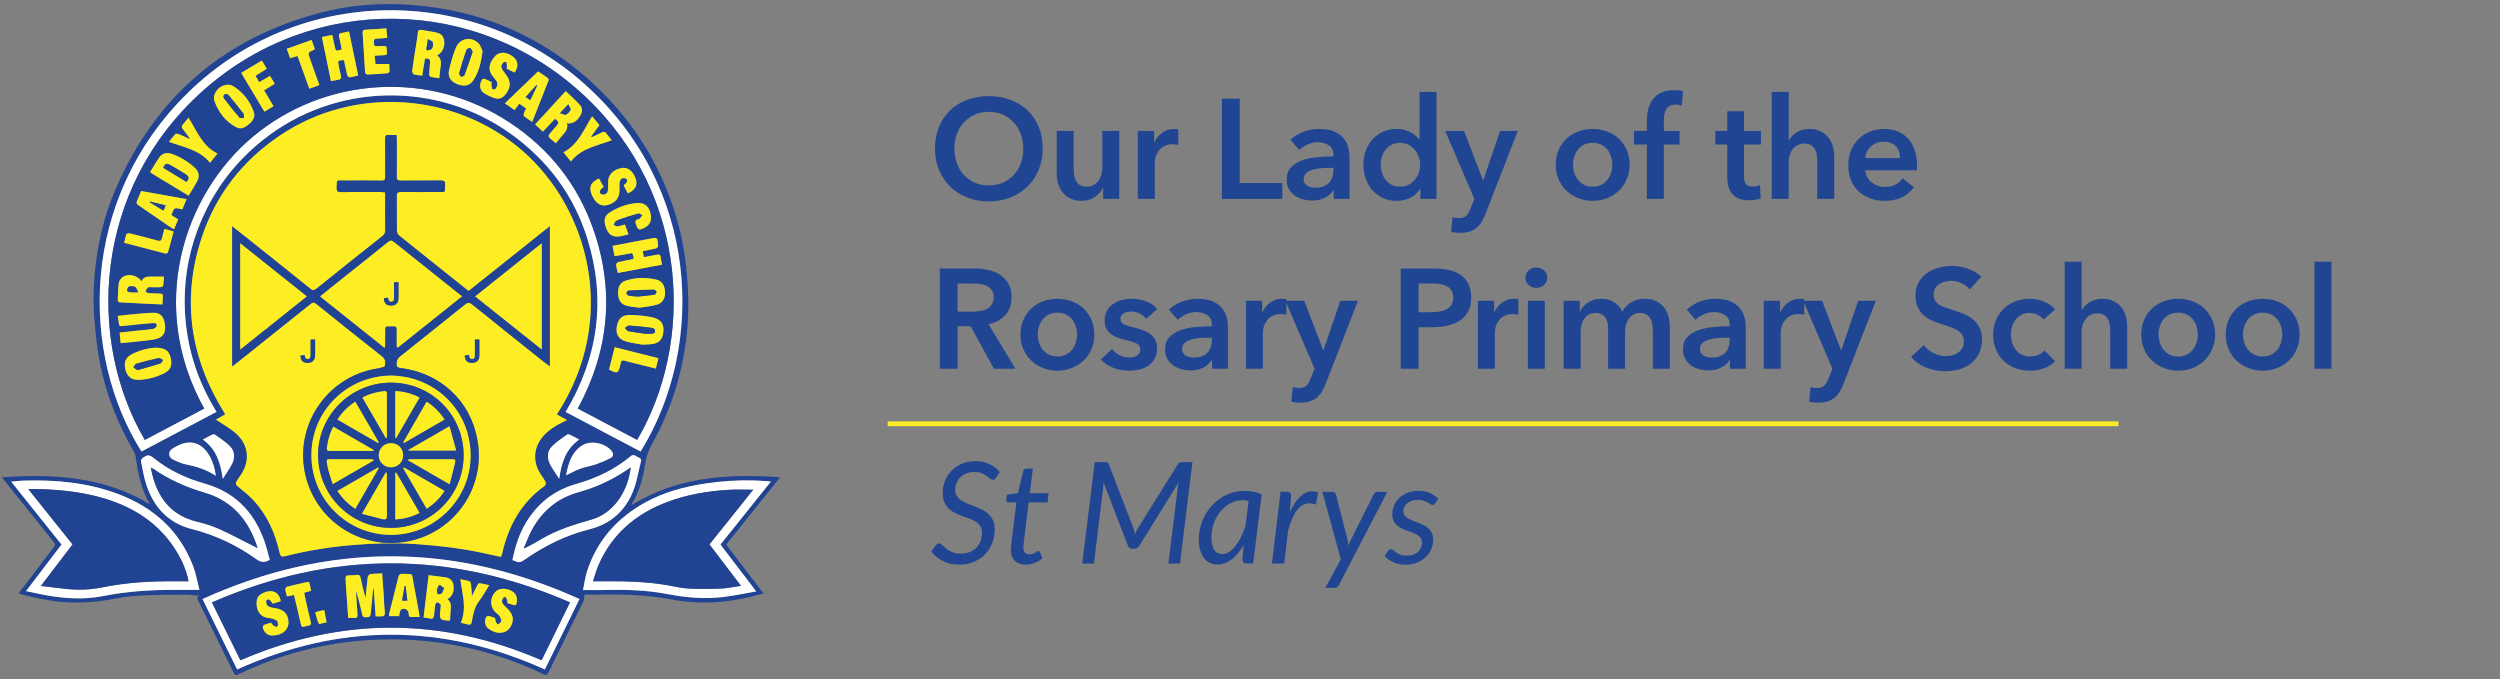 <?xml version="1.0" encoding="utf-8"?>
<!-- Generator: Adobe Illustrator 28.2.0, SVG Export Plug-In . SVG Version: 6.00 Build 0)  -->
<svg version="1.1" id="Layer_1" xmlns="http://www.w3.org/2000/svg" xmlns:xlink="http://www.w3.org/1999/xlink" x="0px" y="0px"
	 viewBox="0 0 1042 283" style="enable-background:new 0 0 1042 283;" xml:space="preserve">
<rect x="0" y="0" width="1042" height="283" fill="#808080" stroke="none"/>
<style type="text/css">
	.st0{fill:#204393;}
	.st1{fill:#FCEE23;}
	.st2{fill:#FFFFFF;}
	.st3{fill:#204593;}
	.st4{fill:none;stroke:#FAED26;stroke-width:2;stroke-miterlimit:10;}
</style>
<g>
	<path class="st0" d="M62.525,210.197c-3.68-6.139-4.983-12.917-5.971-19.802
		c-0.135-0.938-0.565-1.882-1.045-2.716c-6.366-11.063-11.069-22.805-13.633-35.291
		c-1.336-6.506-2.075-13.17-2.578-19.801c-0.41-5.402-0.399-10.886,0.005-16.29
		c0.973-13.012,3.749-25.681,8.957-37.679C64.814,40.488,93.185,15.98,133.415,5.325
		c12.116-3.209,24.518-4.165,36.956-3.344c31.19,2.058,58.051,14.068,80.264,36.124
		c16.842,16.723,27.862,36.78,33.185,59.881c1.317,5.717,2.122,11.601,2.577,17.454
		c0.484,6.227,0.689,12.536,0.282,18.762c-1.026,15.671-4.919,30.673-11.762,44.853
		c-1.392,2.885-3.133,5.61-4.403,8.543c-0.864,1.995-1.377,4.194-1.717,6.354
		c-0.885,5.623-2.393,11.004-5.366,15.909c-0.095,0.157-0.136,0.347-0.266,0.691
		c19.188-11.861,40.145-13.138,61.99-11.626c-7.593,9.482-14.993,18.723-22.475,28.065
		c5.147,6.75,10.26,13.455,15.557,20.402c-2.911,0.712-5.612,1.452-8.348,2.026
		c-10.136,2.127-20.266,2.292-30.494,0.365c-5.37-1.012-10.864-1.574-16.325-1.83
		c-6.561-0.307-13.147-0.073-19.506-0.073c-0.078,1.04,0.059,1.77-0.202,2.305
		c-4.876,9.992-9.822,19.95-14.684,29.949c-0.59,1.213-1.053,1.437-2.306,0.834
		c-11.225-5.4-22.938-9.368-35.175-11.76c-12.361-2.416-24.821-3.206-37.393-2.433
		c-18.856,1.159-36.779,5.863-53.822,13.981c-1.959,0.933-1.966,0.904-2.918-1.034
		c-4.811-9.794-9.628-19.585-14.433-29.381c-0.317-0.646-1.063-1.366,0.6-2.034
		c-2.39-0.173-4.328-0.443-6.264-0.428c-6.424,0.047-12.86-0.007-19.267,0.375
		c-4.371,0.261-8.717,1.093-13.046,1.838c-4.863,0.837-9.736,1.114-14.666,1.026
		c-7.143-0.127-14.042-1.625-20.919-3.336c-0.385-0.096-0.75-0.271-1.305-0.476
		c2.416-3.171,4.759-6.249,7.104-9.325c2.513-3.297,4.998-6.616,7.562-9.873
		c0.676-0.859,0.642-1.397-0.045-2.246c-6.846-8.458-13.645-16.956-20.452-25.446
		c-0.321-0.4-0.597-0.836-1.062-1.492C22.507,197.411,43.392,198.685,62.525,210.197z M232.097,172.731
		c26.248-40.38,12.892-86.292-14.453-109.978c-27.947-24.207-69.813-27.159-100.759-6.421
		C101.114,66.902,89.938,81.152,84.015,99.189c-8.526,25.962-4.633,50.459,9.874,73.495
		c-1.498,0.843-2.811,1.582-3.906,2.198c2.804,1.896,5.746,3.49,8.21,5.633
		c5.588,4.86,6.201,11.814,1.904,17.85c-0.51,0.717-1.015,1.44-1.467,2.194
		c-0.527,0.878-0.38,1.502,0.514,2.218c2.217,1.778,4.462,3.572,6.397,5.64
		c5.852,6.256,9.181,13.843,11.048,22.108c0.33,1.459,0.899,1.624,2.242,1.286
		c9.451-2.377,19.052-3.915,28.761-4.689c8.374-0.667,16.759-0.92,25.166-0.38
		c9.415,0.604,18.757,1.683,27.992,3.625c2.669,0.561,5.329,1.163,7.968,1.741
		c0.151-0.266,0.247-0.391,0.296-0.531c0.121-0.34,0.247-0.682,0.326-1.034
		c2.606-11.459,7.98-21.157,17.76-28.094c0.321-0.228,0.486-1.156,0.292-1.54
		c-0.603-1.193-1.406-2.286-2.145-3.409c-3.24-4.928-2.884-10.928,0.918-15.429
		c2.359-2.794,5.377-4.673,8.629-6.23c0.439-0.21,0.871-0.435,1.534-0.767
		C234.782,174.218,233.484,173.499,232.097,172.731z M266.996,188.191
		c27.434-44.259,24.525-110.689-23.606-153.391C195.958-7.283,123.803-5.612,78.659,38.328
		C32.681,83.08,33.488,147.803,58.969,188.179c10.37-5.477,20.743-10.956,31.272-16.516
		c-7.592-12.293-11.988-25.452-13.031-39.691c-1.04-14.204,1.326-27.834,7.051-40.862
		c5.76-13.109,14.331-24.074,25.557-32.949c29.881-23.622,72.086-24.621,103.111-2.368
		c15.524,11.135,26.415,25.823,32.014,44.082c7.719,25.176,4.37,49.146-9.192,71.827
		C246.256,177.246,256.63,182.721,266.996,188.191z M227.104,279.032
		c4.776-9.718,9.532-19.397,14.425-29.353c-52.497-23.739-104.68-23.738-157.129,0.007
		c4.923,10.009,9.702,19.724,14.435,29.346C141.702,259.705,184.307,259.717,227.104,279.032z
		 M315.192,246.51c-5.197-6.817-10.043-13.172-14.902-19.545c7.018-8.768,13.949-17.428,21.04-26.287
		c-2.564-0.158-4.727-0.352-6.893-0.413c-6.896-0.191-13.763,0.236-20.578,1.285
		c-8.624,1.327-16.998,3.53-24.709,7.758c-11.833,6.488-20.311,15.878-24.474,28.853
		c-0.818,2.55-1.147,5.256-1.678,7.776c2.873,0,5.351,0.055,7.826-0.01
		c9.026-0.236,18.062-0.076,26.933,1.609c7.745,1.471,15.467,2.26,23.286,1.346
		C305.625,248.345,310.158,247.369,315.192,246.51z M83.115,245.863c-0.865-3.33-1.425-6.827-2.674-10.058
		c-5.712-14.778-16.567-24.385-31.164-29.884c-12.724-4.793-26.024-6.008-39.517-5.605
		c-1.615,0.048-3.225,0.263-5.117,0.424c7.104,8.871,14.02,17.507,20.997,26.219
		c-4.891,6.421-9.731,12.774-14.795,19.423c3.792,0.758,7.154,1.564,10.559,2.083
		c7.107,1.085,14.289,1.404,21.35,0.004c9.854-1.953,19.775-2.634,29.78-2.608
		C75.889,245.87,79.245,245.863,83.115,245.863z M213.559,233.449c3.066,1.192,3.085,1.22,5.535-0.475
		c8.197-5.669,17-9.973,26.72-12.413c9.05-2.272,15.195-8.039,18.401-16.71
		c1.347-3.645,1.896-7.58,2.901-11.359c0.264-0.993-0.048-1.439-0.873-1.792
		c-0.474-0.202-0.947-0.43-1.371-0.718c-0.769-0.522-1.355-0.383-2.065,0.209
		c-6.668,5.57-14.366,9.191-22.656,11.528c-9.322,2.628-16.235,8.205-21.116,16.452
		C216.242,222.892,214.692,228.056,213.559,233.449z M112.414,233.352
		c-0.431-1.646-0.831-3.339-1.318-5.006c-3.935-13.461-12-22.895-25.883-26.811
		c-7.732-2.181-14.936-5.563-21.202-10.663c-1.445-1.176-2.561-1.47-4.004-0.313
		c-0.198,0.159-0.54,0.186-0.667,0.375c-0.258,0.382-0.651,0.88-0.577,1.247
		c0.669,3.281,1.168,6.629,2.21,9.796c3.099,9.421,9.163,16.046,19,18.534
		c9.87,2.496,18.863,6.795,27.089,12.691C108.956,234.561,110.493,234.403,112.414,233.352z
		 M89.959,198.328c-0.406-3.205-1.235-5.936-2.714-8.461c-3.224-5.505-8.13-6.906-13.715-3.838
		c-1.379,0.757-3.143,1.535-2.981,3.413c0.152,1.752,1.918,2.286,3.335,2.889
		c1.088,0.463,2.204,0.928,3.354,1.163C81.66,194.396,85.945,195.634,89.959,198.328z M235.943,198.105
		c2.235-1.054,4.089-2.099,6.063-2.812c2.027-0.733,4.213-1.023,6.253-1.727
		c2.123-0.733,4.217-1.612,6.205-2.654c1.133-0.594,1.4-1.706,0.492-2.892
		c-2.547-3.324-8.735-4.639-12.251-2.399C238.224,188.475,236.876,193.088,235.943,198.105z
		 M92.856,199.608c1.478-2.372,2.884-4.285,3.92-6.381c1.244-2.515,1.054-5.213-0.916-7.226
		c-1.811-1.85-4.092-3.244-6.196-4.799c-0.243-0.18-0.743-0.25-1.007-0.125
		c-1.329,0.626-2.62,1.335-4.124,2.118C90.222,187.241,91.931,193.046,92.856,199.608z M241.405,183.207
		c-1.499-0.786-2.709-1.464-3.962-2.049c-0.317-0.148-0.886-0.156-1.144,0.035
		c-2.145,1.585-4.469,3.015-6.299,4.917c-2.011,2.09-2.011,4.857-0.738,7.39
		c1.008,2.004,2.386,3.822,3.822,6.073C233.99,193.06,235.7,187.249,241.405,183.207z"/>
	<path class="st1" d="M232.097,172.731c1.387,0.768,2.685,1.487,4.231,2.342
		c-0.663,0.332-1.095,0.557-1.534,0.767c-3.252,1.557-6.27,3.436-8.629,6.23
		c-3.801,4.501-4.158,10.501-0.918,15.429c0.738,1.123,1.542,2.216,2.145,3.409
		c0.194,0.384,0.029,1.312-0.292,1.54c-9.78,6.937-15.154,16.635-17.76,28.094
		c-0.08,0.351-0.205,0.693-0.326,1.034c-0.05,0.14-0.145,0.264-0.296,0.531
		c-2.639-0.578-5.299-1.179-7.968-1.741c-9.235-1.943-18.577-3.021-27.992-3.625
		c-8.407-0.539-16.792-0.287-25.166,0.38c-9.709,0.774-19.31,2.312-28.761,4.689
		c-1.343,0.338-1.912,0.173-2.242-1.286c-1.867-8.265-5.196-15.852-11.048-22.108
		c-1.934-2.068-4.18-3.862-6.397-5.64c-0.894-0.717-1.041-1.34-0.514-2.218
		c0.452-0.754,0.957-1.477,1.467-2.194c4.297-6.036,3.684-12.99-1.904-17.85
		c-2.464-2.143-5.407-3.737-8.21-5.633c1.095-0.616,2.408-1.355,3.906-2.198
		c-14.507-23.036-18.4-47.532-9.874-73.495c5.923-18.036,17.099-32.286,32.87-42.855
		c30.946-20.739,72.812-17.786,100.759,6.421C244.988,86.439,258.345,132.352,232.097,172.731z
		 M96.789,152.684c0.766-0.584,1.301-0.977,1.82-1.391c10.29-8.211,20.584-16.417,30.854-24.654
		c0.816-0.655,1.377-0.78,2.263-0.068c9.171,7.37,18.348,14.732,27.601,21.998
		c1.52,1.193,1.331,2.626,1.072,4.02c-0.076,0.408-1.478,0.584-2.281,0.838
		c-0.344,0.109-0.708,0.157-1.066,0.215c-21.044,3.377-34.769,24.165-29.626,44.874
		c4.734,19.062,23.483,30.911,42.795,27.06c19.276-3.844,32.434-22.347,28.72-42.457
		c-3.03-16.404-15.735-27.839-32.387-29.792c-0.39-0.046-0.936-0.304-1.083-0.616
		c-0.56-1.193,0.013-3.175,1.066-4.016c9.072-7.245,18.166-14.462,27.198-21.756
		c1.175-0.948,1.894-1.011,3.105-0.032c9.794,7.919,19.65,15.761,29.492,23.62
		c0.872,0.696,1.78,1.348,2.818,2.131c0-19.524,0-38.794,0-58.33
		c-11.419,9.107-22.622,18.042-33.803,26.959c-0.326-0.223-0.504-0.33-0.664-0.458
		c-9.484-7.56-18.976-15.109-28.421-22.716c-0.502-0.404-0.846-1.299-0.856-1.971
		c-0.072-4.821-0.001-9.644-0.063-14.465c-0.017-1.315,0.46-1.683,1.718-1.67
		c5.133,0.053,10.267,0.041,15.401,0.014c3.395-0.017,2.943,0.454,3.048-3.103
		c0.038-1.285-0.374-1.691-1.672-1.677c-5.6,0.062-11.201-0.008-16.801,0.051
		c-1.282,0.014-1.709-0.374-1.693-1.67c0.059-5.08,0.028-10.162,0.018-15.243
		c-0.001-0.657-0.075-1.314-0.124-2.112c-1.116,0-2.102,0.076-3.071-0.019
		c-1.318-0.128-1.667,0.404-1.652,1.675c0.061,5.288-0.004,10.577,0.047,15.865
		c0.011,1.16-0.352,1.513-1.508,1.501c-5.237-0.053-10.475-0.05-15.712-0.013
		c-3.297,0.023-2.863-0.6-2.993,2.962c-0.054,1.484,0.504,1.832,1.886,1.815
		c5.444-0.065,10.889-0.03,16.334-0.021c0.606,0.001,1.212,0.072,1.97,0.12
		c0,0.651,0,1.162,0,1.672c0,4.718-0.037,9.437,0.027,14.154
		c0.015,1.114-0.376,1.791-1.22,2.46c-9.137,7.245-18.263,14.506-27.342,21.824
		c-1.038,0.836-1.656,0.909-2.722,0.049c-8.508-6.87-17.069-13.676-25.616-20.497
		c-2.204-1.759-4.419-3.503-6.879-5.452C96.789,113.958,96.789,133.16,96.789,152.684z"/>
	<path class="st2" d="M266.996,188.191c-10.366-5.47-20.74-10.945-31.246-16.489
		c13.562-22.681,16.911-46.651,9.192-71.827c-5.598-18.259-16.489-32.947-32.014-44.082
		c-31.025-22.253-73.23-21.255-103.111,2.368c-11.226,8.875-19.797,19.839-25.557,32.949
		c-5.724,13.028-8.09,26.658-7.051,40.862c1.042,14.239,5.438,27.397,13.031,39.691
		c-10.528,5.561-20.902,11.039-31.272,16.516C33.488,147.803,32.681,83.08,78.659,38.328
		c45.144-43.94,117.299-45.611,164.731-3.528C291.521,77.503,294.43,143.932,266.996,188.191z
		 M60.353,183.352c8.315-4.391,16.534-8.731,24.756-13.073c-23.689-42.471-8.803-88.87,20.134-113.176
		c30.104-25.286,73.873-28.052,107.227-6.017c16.516,10.911,28.286,25.78,34.83,44.464
		c9.028,25.774,6.514,50.725-6.474,74.733c8.31,4.387,16.53,8.727,24.743,13.064
		c23.461-39.857,22.486-101.63-21.782-143.241C198.826-2.157,130.161-2.987,84.474,37.929
		C38.586,79.026,36.123,141.939,60.353,183.352z"/>
	<path class="st2" d="M227.104,279.032c-42.797-19.315-85.402-19.327-128.269,0
		c-4.733-9.622-9.512-19.337-14.435-29.346c52.449-23.745,104.632-23.746,157.129-0.007
		C236.635,259.636,231.879,269.314,227.104,279.032z M100.195,275.202
		c41.943-18.122,83.693-18.104,125.542-0.003c3.911-7.962,7.814-15.91,11.85-24.126
		c-49.915-21.688-99.445-21.679-149.247,0.01C92.383,259.308,96.276,267.228,100.195,275.202z"/>
	<path class="st2" d="M315.192,246.51c-5.034,0.86-9.566,1.835-14.15,2.371
		c-7.818,0.914-15.541,0.125-23.286-1.346c-8.87-1.685-17.906-1.845-26.933-1.609
		c-2.475,0.065-4.953,0.01-7.826,0.01c0.531-2.52,0.86-5.226,1.678-7.776
		c4.163-12.975,12.642-22.365,24.474-28.853c7.711-4.228,16.085-6.43,24.709-7.758
		c6.815-1.049,13.682-1.477,20.578-1.285c2.167,0.06,4.329,0.255,6.893,0.413
		c-7.091,8.859-14.022,17.518-21.04,26.287C305.149,233.338,309.994,239.693,315.192,246.51z
		 M295.694,226.909c6.13-7.659,12.187-15.227,18.235-22.785c-3.542,0-6.906-0.171-10.248,0.033
		c-8.643,0.527-17.144,1.931-25.294,4.966c-13.196,4.914-23.254,13.323-28.936,26.452
		c-0.926,2.141-1.518,4.427-2.278,6.69c2.367,0,4.372,0.007,6.378-0.001
		c8.027-0.032,16.034,0.25,23.975,1.536c3.06,0.496,6.096,1.321,9.171,1.49
		c4.636,0.254,9.301,0.195,13.943,0.009c2.639-0.105,5.257-0.728,8.179-1.161
		C304.302,238.209,300.018,232.584,295.694,226.909z"/>
	<path class="st2" d="M83.115,245.863c-3.87,0-7.226,0.007-10.581-0.001
		c-10.005-0.026-19.926,0.655-29.78,2.608c-7.061,1.4-14.243,1.08-21.35-0.004
		c-3.405-0.52-6.767-1.325-10.559-2.083c5.065-6.649,9.904-13.002,14.795-19.423
		c-6.977-8.712-13.893-17.348-20.997-26.219c1.892-0.161,3.502-0.376,5.117-0.424
		c13.493-0.403,26.793,0.812,39.517,5.605c14.597,5.499,25.452,15.106,31.164,29.884
		C81.69,239.036,82.249,242.533,83.115,245.863z M17.023,244.244c3.65,0.423,6.925,0.81,10.202,1.18
		c5.182,0.585,10.364,0.428,15.453-0.614c9.895-2.026,19.888-2.608,29.949-2.535
		c1.952,0.014,3.904,0.002,5.972,0.002c-0.851-4.241-2.491-8.179-4.693-11.878
		c-6.927-11.638-17.349-18.649-30.088-22.531c-8.616-2.626-17.482-3.662-26.447-3.992
		c-1.734-0.064-3.472-0.009-5.577-0.009c6.294,7.864,12.358,15.44,18.445,23.046
		C25.883,232.624,21.616,238.22,17.023,244.244z"/>
	<path class="st2" d="M213.559,233.449c1.132-5.393,2.682-10.557,5.476-15.278
		c4.881-8.247,11.794-13.824,21.116-16.452c8.289-2.337,15.988-5.959,22.656-11.528
		c0.709-0.592,1.295-0.731,2.065-0.209c0.425,0.288,0.897,0.516,1.371,0.718
		c0.826,0.353,1.138,0.799,0.873,1.792c-1.005,3.778-1.554,7.714-2.901,11.359
		c-3.205,8.671-9.351,14.438-18.401,16.71c-9.719,2.44-18.523,6.743-26.72,12.413
		C216.644,234.668,216.625,234.641,213.559,233.449z M262.884,194.83
		c-6.782,4.828-14.006,8.238-21.781,10.395c-8.746,2.426-15.087,7.765-19.377,15.61
		c-1.359,2.485-2.302,5.198-3.435,7.806c2.86-1.308,5.326-2.81,7.825-4.255
		c6.411-3.706,13.423-5.849,20.487-7.868C255.29,214.034,261.594,205.481,262.884,194.83z"/>
	<path class="st2" d="M112.414,233.352c-1.921,1.051-3.458,1.209-5.353-0.15
		c-8.226-5.897-17.219-10.195-27.089-12.691c-9.837-2.488-15.901-9.113-19-18.534
		c-1.042-3.167-1.541-6.515-2.21-9.796c-0.075-0.366,0.319-0.865,0.577-1.247
		c0.127-0.188,0.469-0.216,0.667-0.375c1.443-1.158,2.559-0.864,4.004,0.313
		c6.267,5.1,13.47,8.481,21.202,10.663c13.883,3.917,21.949,13.351,25.883,26.811
		C111.584,230.013,111.983,231.706,112.414,233.352z M107.309,228.408
		c0.019,0.116,0.011-0.09-0.05-0.279c-3.6-11.178-10.359-19.338-21.972-22.748
		c-7.65-2.247-14.849-5.415-21.413-9.971c-0.257-0.178-0.559-0.29-1.03-0.53
		c0.379,1.643,0.632,3.066,1.039,4.444c2.732,9.269,8.319,15.653,18.013,18.04
		c3.197,0.787,6.416,1.721,9.403,3.078C96.741,222.913,102.017,225.751,107.309,228.408z"/>
	<path class="st2" d="M89.959,198.328c-4.014-2.695-8.3-3.933-12.72-4.835
		c-1.15-0.235-2.266-0.7-3.354-1.163c-1.417-0.603-3.183-1.136-3.335-2.889
		c-0.163-1.877,1.602-2.655,2.981-3.413c5.585-3.068,10.492-1.667,13.715,3.838
		C88.724,192.392,89.553,195.123,89.959,198.328z"/>
	<path class="st2" d="M235.943,198.105c0.933-5.018,2.281-9.63,6.762-12.484
		c3.517-2.24,9.704-0.925,12.251,2.399c0.908,1.186,0.641,2.298-0.492,2.892
		c-1.987,1.042-4.081,1.922-6.205,2.654c-2.04,0.704-4.226,0.994-6.253,1.727
		C240.032,196.007,238.178,197.051,235.943,198.105z"/>
	<path class="st2" d="M92.856,199.608c-0.924-6.562-2.634-12.367-8.323-16.413
		c1.504-0.784,2.795-1.492,4.124-2.118c0.265-0.125,0.764-0.055,1.007,0.125
		c2.104,1.555,4.385,2.948,6.196,4.799c1.97,2.013,2.16,4.712,0.916,7.226
		C95.739,195.323,94.334,197.235,92.856,199.608z"/>
	<path class="st2" d="M241.405,183.207c-5.705,4.042-7.415,9.853-8.32,16.365
		c-1.437-2.25-2.815-4.068-3.822-6.073c-1.273-2.532-1.274-5.299,0.738-7.39
		c1.829-1.901,4.153-3.332,6.299-4.917c0.259-0.191,0.828-0.183,1.144-0.035
		C238.696,181.743,239.906,182.421,241.405,183.207z"/>
	<path class="st0" d="M96.789,152.684c0-19.524,0-38.726,0-58.319c2.46,1.949,4.675,3.693,6.879,5.452
		c8.548,6.821,17.108,13.627,25.616,20.497c1.066,0.861,1.684,0.788,2.722-0.049
		c9.079-7.319,18.205-14.579,27.342-21.824c0.844-0.669,1.235-1.347,1.22-2.46
		c-0.064-4.717-0.027-9.436-0.027-14.154c0-0.51-0-1.021-0-1.672
		c-0.758-0.048-1.364-0.119-1.97-0.12c-5.445-0.009-10.89-0.044-16.334,0.021
		c-1.381,0.016-1.94-0.331-1.886-1.815c0.129-3.561-0.304-2.938,2.993-2.962
		c5.237-0.037,10.475-0.04,15.712,0.013c1.156,0.012,1.519-0.341,1.508-1.501
		c-0.052-5.288,0.014-10.577-0.047-15.865c-0.015-1.271,0.334-1.803,1.652-1.675
		c0.969,0.094,1.955,0.019,3.071,0.019c0.049,0.798,0.123,1.455,0.124,2.112
		c0.01,5.081,0.042,10.162-0.018,15.243c-0.015,1.295,0.411,1.683,1.693,1.67
		c5.6-0.059,11.201,0.011,16.801-0.051c1.298-0.014,1.71,0.392,1.672,1.677
		c-0.104,3.558,0.348,3.086-3.048,3.103c-5.134,0.026-10.268,0.038-15.401-0.014
		c-1.258-0.013-1.735,0.355-1.718,1.67c0.062,4.821-0.009,9.644,0.063,14.465
		c0.01,0.672,0.354,1.567,0.856,1.971c9.445,7.608,18.937,15.157,28.421,22.716
		c0.16,0.128,0.338,0.234,0.664,0.458c11.181-8.917,22.384-17.852,33.803-26.959
		c0,19.535,0,38.806,0,58.33c-1.038-0.783-1.946-1.434-2.818-2.131
		c-9.842-7.859-19.698-15.701-29.492-23.62c-1.211-0.979-1.931-0.917-3.105,0.032
		c-9.033,7.293-18.126,14.511-27.198,21.756c-1.054,0.841-1.626,2.823-1.066,4.016
		c0.147,0.312,0.692,0.57,1.083,0.616c16.653,1.953,29.358,13.388,32.387,29.792
		c3.714,20.11-9.444,38.613-28.72,42.457c-19.312,3.851-38.061-7.998-42.795-27.06
		c-5.143-20.709,8.582-41.497,29.626-44.874c0.358-0.057,0.722-0.106,1.066-0.215
		c0.803-0.254,2.205-0.43,2.281-0.838c0.259-1.394,0.447-2.826-1.072-4.02
		c-9.253-7.266-18.43-14.628-27.601-21.998c-0.887-0.712-1.447-0.587-2.263,0.068
		c-10.27,8.236-20.564,16.442-30.854,24.654C98.09,151.707,97.555,152.099,96.789,152.684z
		 M165.368,144.694c0.154,0.052,0.308,0.104,0.461,0.157c8.84-7.057,17.679-14.115,26.798-21.395
		c-0.536-0.364-0.848-0.547-1.127-0.77c-9.118-7.265-18.24-14.525-27.334-21.819
		c-0.873-0.7-1.443-0.779-2.38-0.024c-7.988,6.438-16.027,12.812-24.047,19.211
		c-1.403,1.12-2.788,2.262-4.32,3.506c9.048,7.217,17.919,14.293,26.852,21.418
		c0.156-0.363,0.229-0.454,0.23-0.546c0.018-1.865,0.018-3.731,0.043-5.597
		c0.042-3.156-0.451-2.815,2.792-2.835c2.024-0.013,2.027,0.003,2.031,2.07
		C165.371,140.278,165.368,142.486,165.368,144.694z M225.802,101.393
		c-9.385,7.493-18.498,14.769-27.741,22.149c9.322,7.435,18.408,14.682,27.741,22.125
		C225.802,130.787,225.802,116.299,225.802,101.393z M100.127,145.671
		c9.39-7.492,18.471-14.738,27.744-22.136c-9.281-7.404-18.384-14.665-27.744-22.132
		C100.127,116.287,100.127,130.733,100.127,145.671z M163.07,156.552
		c-18.398,0.11-32.953,14.504-33.273,32.541c-0.33,18.671,14.553,33.73,33.061,33.833
		c18.222,0.102,33.364-14.781,33.294-33.157C196.081,170.952,181.173,156.765,163.07,156.552z"/>
	<path class="st0" d="M60.353,183.352C36.123,141.939,38.586,79.026,84.474,37.929
		C130.161-2.987,198.826-2.157,243.786,40.105c44.268,41.612,45.243,103.384,21.782,143.241
		c-8.213-4.336-16.433-8.676-24.743-13.064c12.988-24.008,15.502-48.959,6.474-74.733
		c-6.544-18.683-18.314-33.552-34.83-44.464c-33.354-22.035-77.123-19.268-107.227,6.017
		c-28.937,24.306-43.823,70.705-20.134,113.176C76.887,174.621,68.667,178.961,60.353,183.352z
		 M134.16,15.435c1.263,6.137,2.505,12.175,3.779,18.363c1.104-0.2,2.052-0.398,3.008-0.538
		c1.047-0.154,1.399-0.672,1.131-1.717c-0.333-1.297-0.59-2.615-0.852-3.929
		c-0.484-2.42-0.476-2.421,2.14-2.56c0.429,2.039,0.822,4.112,1.33,6.155
		c0.103,0.413,0.678,1.046,0.974,1.014c1.199-0.131,2.375-0.483,3.618-0.767
		c-1.284-6.19-2.528-12.191-3.803-18.338c-1.208,0.241-2.257,0.467-3.312,0.656
		c-0.874,0.156-1.035,0.617-0.841,1.444c0.419,1.787,0.746,3.596,1.107,5.374
		c-2.478,0.809-2.486,0.811-2.982-1.474c-0.323-1.488-0.618-2.982-0.944-4.568
		C137.006,14.857,135.711,15.12,134.16,15.435z M182.214,23.131c2.348-1.384,3.369-3.812,2.853-6.483
		c-0.377-1.95-1.571-2.874-4.312-3.33c-1.681-0.28-3.366-0.537-5.044-0.832
		c-0.917-0.161-1.437-0.014-1.538,1.105c-0.162,1.797-0.508,3.579-0.784,5.366
		c-0.545,3.526-1.133,7.045-1.599,10.581c-0.062,0.471,0.377,1.35,0.763,1.471
		c1.054,0.33,2.204,0.357,3.428,0.518c0.403-2.49,0.78-4.819,1.153-7.122
		c1.781-0.124,2.213,0.233,2.119,1.806c-0.093,1.545-0.319,3.084-0.375,4.629
		c-0.015,0.405,0.314,1.113,0.609,1.187c1.261,0.314,2.568,0.443,3.593,0.599
		c0.222-1.943,0.377-3.627,0.615-5.299C183.929,25.688,183.763,24.221,182.214,23.131z M256.161,106.786
		c2.535-0.448,4.954-0.875,7.347-1.298c0.951,2.4,0.952,2.404-1.407,2.866
		c-1.474,0.289-2.966,0.505-4.415,0.888c-0.38,0.101-0.912,0.725-0.884,1.068
		c0.092,1.111,0.413,2.202,0.681,3.467c6.201-1.162,12.277-2.301,18.452-3.458
		c-0.216-1.145-0.459-2.1-0.563-3.07c-0.111-1.043-0.606-1.29-1.571-1.087
		c-1.76,0.368-3.534,0.666-5.445,1.02c-0.166-0.919-0.3-1.658-0.455-2.511
		c1.338-0.265,2.545-0.512,3.755-0.743c2.897-0.552,2.815-0.539,2.471-3.383
		c-0.158-1.305-0.672-1.535-1.821-1.304c-2.887,0.58-5.79,1.085-8.683,1.636
		c-2.725,0.519-5.445,1.058-8.317,1.618C255.602,103.979,255.861,105.28,256.161,106.786z
		 M231.309,49.509c1.627,1.084,1.729,1.634,0.623,2.999c-0.26,0.321-0.569,0.602-0.837,0.918
		c-3.339,3.926-3.264,2.959,0.652,6.345c0.034,0.03,0.099,0.024-0.075-0.014
		c1.002-1.223,1.89-2.404,2.881-3.492c1.258-1.382,2.342-2.789,1.741-4.901
		c0.435,0.037,0.738,0.101,1.035,0.082c2.287-0.148,3.612-1.667,4.644-3.453
		c0.774-1.339,0.891-2.935-0.152-4.098c-1.846-2.058-3.931-3.902-6.017-5.933
		c-4.359,4.741-8.514,9.259-12.764,13.881c1.113,1.043,2.118,1.985,3.236,3.033
		C228.029,53.006,229.678,51.248,231.309,49.509z M78.601,81.561c1.232-2.043,2.398-3.874,3.459-5.764
		c1.189-2.117,0.975-4.146-0.798-5.807c-2.786-2.609-6.042-4.546-9.628-5.843
		c-2.026-0.733-3.977-0.364-5.272,1.499c-1.351,1.943-2.518,4.014-3.791,6.072
		c0.315,0.257,0.493,0.44,0.704,0.568C68.321,75.346,73.371,78.399,78.601,81.561z M58.928,117.255
		c-1.586-2.645-5.888-3.467-8.069-1.553c-0.65,0.57-1.239,1.504-1.347,2.337
		c-0.286,2.198-0.268,4.435-0.421,6.653c-0.07,1.02,0.344,1.328,1.335,1.364
		c3.258,0.119,6.513,0.339,9.77,0.502c2.463,0.123,4.927,0.219,7.523,0.333
		c0.062-1.17,0.058-2.146,0.18-3.106c0.133-1.038-0.347-1.404-1.284-1.432
		c-1.604-0.049-3.212-0.054-4.808-0.197c-0.426-0.038-0.813-0.514-1.217-0.789
		c0.366-0.536,0.646-1.179,1.13-1.569c0.29-0.233,0.899-0.083,1.364-0.084
		c1.243-0.002,2.489,0.064,3.726-0.018c0.432-0.029,1.162-0.359,1.206-0.638
		c0.209-1.333,0.23-2.696,0.299-3.775c-1.778,0-3.299,0.02-4.82-0.005
		C61.708,115.248,59.913,115.155,58.928,117.255z M89.189,40.94c0.016,0.228-0.041,0.62,0.08,0.946
		c1.794,4.854,4.691,8.866,9.384,11.226c2.085,1.048,3.894-0.28,5.441-1.661
		c1.482-1.324,2.397-2.959,1.632-4.973c-1.681-4.426-4.473-8.085-8.501-10.555
		C94.001,33.947,89.192,37.007,89.189,40.94z M64.532,144.92c-2.705,0.155-6.154,1-9.381,2.596
		c-2.802,1.386-3.633,3.453-2.86,6.561c0.709,2.848,2.491,4.32,5.488,4.232
		c3.546-0.104,6.949-0.989,10.166-2.476c3.091-1.429,3.972-3.363,3.197-6.653
		C70.419,146.109,68.809,144.906,64.532,144.92z M267.89,143.661c1.726-0.113,3.033-0.094,4.301-0.305
		c2.12-0.353,3.546-1.549,4.074-3.73c0.943-3.894-0.384-6.495-4.315-7.351
		c-3.006-0.655-6.139-0.91-9.223-0.982c-3.552-0.084-5.247,1.658-5.694,5.232
		c-0.367,2.932,0.961,4.996,4.118,5.855C263.479,143.012,265.902,143.294,267.89,143.661z
		 M266.563,128.26c2.234-0.371,4.771-0.584,7.182-1.252c2.437-0.676,3.543-2.674,3.444-5.263
		c-0.107-2.824-1.247-4.664-3.746-5.231c-4.243-0.962-8.532-0.916-12.694,0.481
		c-2.293,0.769-3.193,2.505-3.119,5.311c0.073,2.755,1.123,4.475,3.449,5.096
		C262.758,127.849,264.526,127.956,266.563,128.26z M201.127,21.375
		c-0.399-0.814-0.749-2.396-1.719-3.349c-2.989-2.935-7.581-2.185-9.276,1.645
		c-1.342,3.032-2.191,6.312-2.971,9.552c-0.644,2.676,0.704,4.749,3.269,5.778
		c3.12,1.252,5.39,0.779,6.965-1.689C199.575,29.895,200.536,26.05,201.127,21.375z M50.289,143.035
		c4.667-0.496,9.055-0.826,13.397-1.46c4.36-0.637,5.738-2.797,4.934-7.111
		c-0.521-2.795-2.089-4.221-4.949-4.104c-3.356,0.138-6.703,0.496-10.051,0.788
		c-1.479,0.129-2.951,0.332-4.541,0.515c0.127,0.85,0.247,1.505,0.32,2.164
		c0.259,2.318,0.243,2.231,2.59,1.96c3.85-0.445,7.714-0.777,11.574-1.126
		c0.853-0.077,1.894-0.001,1.771,1.129c-0.055,0.502-0.944,1.206-1.54,1.305
		c-2.138,0.354-4.313,0.481-6.472,0.709c-2.452,0.259-4.903,0.535-7.47,0.816
		C50.003,140.144,50.138,141.507,50.289,143.035z M77.749,83.007
		c-6.379-1.141-12.595-2.253-18.915-3.384c-0.576,1.371-1.052,2.68-1.671,3.917
		c-0.468,0.936-0.253,1.453,0.586,2.023c4.618,3.14,9.199,6.335,13.8,9.499
		c0.273,0.188,0.611,0.281,1.028,0.467c0.589-1.434,1.13-2.75,1.681-4.091
		c-0.989-0.628-1.849-1.175-2.811-1.786c0.475-1.001,0.691-2.368,1.408-2.722
		c0.782-0.386,2.028,0.165,3.162,0.32C76.569,85.895,77.111,84.569,77.749,83.007z M221.831,50.794
		c2.338-5.913,4.603-11.618,6.821-17.34c0.097-0.25-0.146-0.805-0.398-0.988
		c-1.287-0.934-2.629-1.792-3.981-2.697c-4.643,4.461-9.181,8.822-13.87,13.327
		c1.382,0.934,2.569,1.735,4.094,2.766c0.635-0.871,1.27-1.743,1.936-2.657
		c1.111,0.779,1.977,1.386,2.845,1.994c-0.375,0.81-0.749,1.446-0.953,2.132
		c-0.106,0.355-0.058,0.986,0.176,1.171C219.498,49.289,220.59,49.958,221.831,50.794z
		 M261.817,80.551c3.543-1.646,4.326-4.122,2.489-7.536c-1.244-2.312-3.171-3.4-5.273-2.977
		c-3.326,0.669-5.399,2.66-5.551,5.399c-0.06,1.084,0.046,2.177-0.007,3.261
		c-0.061,1.244-0.58,2.281-1.929,2.436c-0.487,0.056-1.228-0.301-1.494-0.706
		c-0.197-0.3,0.08-1.047,0.343-1.473c0.249-0.403,0.755-0.647,1.206-1.007
		c-0.669-1.243-1.294-2.404-1.91-3.55c-3.573,1.551-4.427,3.675-2.942,7.019
		c0.189,0.425,0.405,0.841,0.645,1.239c1.509,2.499,3.419,3.412,5.814,2.795
		c3.113-0.802,4.926-2.879,4.993-5.758c0.026-1.139-0.047-2.281,0.002-3.418
		c0.048-1.101,0.617-1.926,1.741-2.055c0.453-0.052,1.115,0.261,1.39,0.627
		c0.184,0.245-0.041,0.942-0.274,1.317c-0.253,0.407-0.728,0.677-1.142,1.036
		c0.505,0.996,0.965,1.92,1.445,2.832C261.455,80.207,261.628,80.339,261.817,80.551z M205.019,34.291
		c-1.032-0.502-2.027-1.04-3.072-1.458c-0.257-0.103-0.813,0.08-0.991,0.314
		c-1.178,1.552-1.121,4.259,0.434,5.394c1.498,1.093,3.288,1.921,5.073,2.45
		c1.788,0.53,3.309-0.389,4.425-1.891c2.254-3.032,2.092-5.456-0.508-8.696
		c-0.602-0.751-1.235-1.611-1.424-2.511c-0.121-0.573,0.465-1.378,0.91-1.941
		c0.157-0.199,1.159-0.101,1.216,0.06c0.202,0.568,0.176,1.221,0.206,1.844
		c0.01,0.194-0.074,0.393-0.152,0.771c1.141,0.542,2.278,1.082,3.389,1.609
		c1.646-2.431,1.44-4.822-0.426-6.405c-2.607-2.211-5.861-2.506-7.707-0.487
		c-2.863,3.132-3.167,6.118-0.499,9.104c0.609,0.682,1.3,1.488,1.448,2.326
		c0.124,0.707-0.386,1.606-0.823,2.287c-0.15,0.234-1.297,0.207-1.351,0.061
		c-0.244-0.656-0.276-1.395-0.346-2.107C204.802,34.829,204.921,34.628,205.019,34.291z M156.168,23.227
		c1.506-0.085,2.791-0.132,4.07-0.244c0.372-0.032,1.04-0.244,1.041-0.377
		c0.008-1.072-0.008-2.173-0.275-3.197c-0.058-0.221-1.163-0.209-1.788-0.23
		c-0.671-0.023-1.35-0.005-2.016,0.077c-1.205,0.148-1.367-0.551-1.364-1.501
		c0.003-0.857-0.124-1.642,1.185-1.645c1.427-0.004,2.854-0.223,4.382-0.358
		c-0.14-1.389-0.263-2.602-0.399-3.945c-2.946,0.205-5.769,0.456-8.598,0.57
		c-1.061,0.043-1.324,0.446-1.263,1.409c0.349,5.467,0.651,10.938,1.033,16.402
		c0.023,0.326,0.601,0.887,0.904,0.876c2.79-0.102,5.578-0.282,8.361-0.514
		c0.333-0.028,0.879-0.482,0.898-0.767c0.068-1.006-0.05-2.025-0.101-3.099c-2.033,0-3.865,0-5.736,0
		C156.394,25.559,156.295,24.542,156.168,23.227z M261.925,97.685
		c-0.529-1.51-0.966-2.76-1.437-4.104c-1.137,0.295-2.117,0.657-3.124,0.763
		c-0.501,0.053-1.052-0.364-1.58-0.568c0.231-0.515,0.331-1.191,0.722-1.507
		c0.585-0.474,1.351-0.765,2.081-1.01c2.448-0.82,4.897-1.651,7.39-2.316
		c0.497-0.133,1.184,0.449,1.784,0.702c-0.364,0.494-0.717,0.997-1.101,1.476
		c-0.086,0.107-0.271,0.161-0.42,0.188c-1.593,0.288-1.669,1.202-1.049,2.448
		c0.206,0.414,0.228,0.951,0.507,1.289c0.262,0.318,0.839,0.716,1.128,0.622
		c3.257-1.06,4.856-2.618,4.452-5.898c-0.422-3.426-2.495-5.436-5.791-5.152
		c-4.018,0.345-7.786,1.699-11.198,3.836c-2.378,1.489-2.758,3.254-1.766,6.231
		c0.951,2.851,2.488,4.087,5.216,3.893C259.099,98.481,260.431,98.016,261.925,97.685z M100.527,30.389
		c3.254,5.437,6.428,10.739,9.678,16.167c1.326-0.802,2.498-1.511,3.79-2.293
		c-1.343-2.274-2.594-4.391-3.911-6.621c1.524-0.941,2.92-1.803,4.427-2.733
		c-0.663-1.112-1.286-2.156-1.97-3.303c-1.564,0.915-2.975,1.74-4.508,2.637
		c-0.551-0.941-1.031-1.762-1.551-2.65c1.63-1.017,3.104-1.937,4.707-2.937
		c-0.725-1.212-1.369-2.288-2.055-3.434C106.192,26.987,103.452,28.632,100.527,30.389z M79.095,57.666
		c-0.062,0.074-0.123,0.148-0.185,0.223c-1.487-0.678-2.961-1.39-4.472-2.009
		c-0.398-0.163-1.121-0.24-1.34-0.014c-0.917,0.948-1.699,2.027-2.68,3.244
		c6.163,2.309,12.733,3.255,17.117,8.748c1.134-1.406,1.997-2.477,3.122-3.872
		c-6.397-3.074-8.561-9.411-12.093-14.941c-0.852,1.048-1.549,1.995-2.341,2.853
		c-0.608,0.658-0.614,1.156-0.042,1.858C77.207,55.014,78.129,56.357,79.095,57.666z M246.786,48.465
		c-3.459,5.534-5.709,11.786-11.958,15.008c1.142,1.404,2.01,2.471,3.114,3.826
		c4.33-5.586,10.947-6.509,17.056-8.851c-0.881-1.091-1.627-1.941-2.287-2.855
		c-0.52-0.72-1.035-0.836-1.831-0.424c-1.394,0.721-2.839,1.344-4.262,2.008
		c-0.07-0.094-0.141-0.187-0.212-0.281c1.131-1.577,2.262-3.155,3.422-4.773
		C248.819,50.909,247.868,49.766,246.786,48.465z M129.868,16.643
		c-3.561,1.273-6.9,2.468-10.363,3.706c0.501,1.394,0.946,2.63,1.407,3.912
		c1.153-0.348,2.071-0.624,3.095-0.933c1.65,4.587,3.256,9.054,4.907,13.644
		c1.452-0.522,2.779-1,4.188-1.507c-1.34-3.762-2.584-7.27-3.841-10.774
		c-1.005-2.801-1.012-2.797,1.675-3.975c0.081-0.036,0.127-0.153,0.283-0.352
		C130.811,19.239,130.376,18.041,129.868,16.643z M253.836,154.082
		c3.607,1.705,3.786,1.628,4.671-1.849c0.089-0.35,0.243-0.693,0.275-1.047
		c0.086-0.957,0.666-1.063,1.422-0.874c1.352,0.338,2.697,0.703,4.049,1.042
		c2.988,0.75,5.979,1.492,9.097,2.269c0.376-1.487,0.71-2.81,1.091-4.317
		c-6.162-1.55-12.175-3.063-18.24-4.589C255.367,148.018,254.611,151.013,253.836,154.082z
		 M68.515,95.401c-0.381,1.413-0.742,2.643-1.04,3.889c-0.239,0.997-0.653,1.303-1.752,0.996
		c-3.878-1.086-7.788-2.065-11.701-3.02c-0.415-0.101-1.253,0.103-1.348,0.364
		c-0.411,1.128-0.619,2.33-0.917,3.573c5.826,1.534,11.411,3.019,17.011,4.446
		c0.365,0.093,1.151-0.174,1.225-0.425c0.838-2.858,1.576-5.745,2.375-8.756
		C71.035,96.098,69.907,95.786,68.515,95.401z"/>
	<path class="st0" d="M100.195,275.202c-3.919-7.974-7.812-15.894-11.854-24.119
		c49.802-21.689,99.332-21.698,149.247-0.01c-4.036,8.217-7.939,16.164-11.85,24.126
		C183.888,257.097,142.138,257.08,100.195,275.202z M145.136,257.545
		c4.566,0.033,3.885,0.522,3.758-3.539c-0.006-0.205-0.078-0.408-0.091-0.614
		c-0.149-2.431-0.293-4.862-0.438-7.293c1.034,3.286,1.823,6.594,2.577,9.91
		c0.193,0.852,0.491,1.33,1.522,1.278c1.794-0.091,1.963-0.249,2.145-2.381
		c0.271-3.167,0.609-6.328,0.918-9.491c0.08,0.006,0.16,0.013,0.24,0.019
		c0.265,3.798,0.53,7.597,0.8,11.467c0.815,0,1.481-0.023,2.145,0.005
		c1.4,0.058,1.858-0.474,1.681-1.951c-0.301-2.514-0.328-5.06-0.499-7.59
		c-0.186-2.764-0.405-5.526-0.617-8.383c-1.861,0.105-3.466,0.117-5.041,0.34
		c-0.382,0.054-0.899,0.772-0.958,1.235c-0.366,2.87-0.618,5.755-0.908,8.634
		c-0.82-2.766-1.495-5.551-2.079-8.356c-0.214-1.028-0.664-1.38-1.705-1.218
		c-1.019,0.158-2.066,0.236-3.095,0.194c-1.164-0.047-1.569,0.385-1.481,1.538
		c0.294,3.866,0.529,7.737,0.792,11.606C144.905,254.49,145.024,256.024,145.136,257.545z
		 M178.653,239.74c-0.725,6.053-1.415,11.817-2.11,17.618c1.113,0.176,1.885,0.249,2.631,0.428
		c1.097,0.263,1.653-0.077,1.744-1.24c0.117-1.496,0.259-2.994,0.499-4.473
		c0.064-0.396,0.614-1.071,0.786-1.026c0.521,0.136,1.088,0.475,1.399,0.906
		c0.219,0.303,0.085,0.888,0.049,1.343c-0.093,1.188-0.33,2.377-0.281,3.556
		c0.021,0.519,0.506,1.34,0.937,1.459c1.102,0.304,2.291,0.291,3.252,0.386
		c0.089-1.506,0.136-2.839,0.253-4.165c0.156-1.775,0.407-3.554-1.357-4.825
		c0.354-0.222,0.638-0.356,0.869-0.551c1.642-1.386,1.924-3.256,1.678-5.218
		c-0.233-1.855-1.405-2.999-3.239-3.289C183.477,240.288,181.17,240.056,178.653,239.74z M174.876,257.163
		c-0.085-0.67-0.121-1.125-0.203-1.572c-0.76-4.162-1.494-8.329-2.303-12.482
		c-0.9-4.618,0.226-3.706-4.612-3.933c-1.004-0.047-1.457,0.285-1.701,1.291
		c-1.23,5.067-2.54,10.115-3.809,15.173c-0.081,0.323-0.049,0.674-0.078,1.156
		c1.446,0,2.767,0,4.175,0c0.137-0.673,0.237-1.333,0.415-1.971c0.088-0.312,0.251-0.723,0.502-0.85
		c1.368-0.694,2.831,0.121,3.086,1.639c0.112,0.665-0.058,1.555,1.061,1.549
		C172.485,257.158,173.56,257.163,174.876,257.163z M211.442,251.366c0.96,0.297,1.797,0.555,2.634,0.816
		c0.798,0.248,1.098-0.102,1.254-0.875c0.441-2.188-0.147-3.82-1.845-4.859
		c-2.169-1.327-5.08-1.393-6.58-0.149c-2.738,2.272-2.903,6.473-0.342,8.935
		c0.522,0.502,1.2,0.89,1.585,1.476c0.426,0.647,0.872,1.493,0.791,2.193
		c-0.061,0.532-0.933,0.97-1.444,1.45c-0.339-0.533-0.978-1.08-0.953-1.594
		c0.046-0.942-0.263-1.328-1.103-1.515c-0.605-0.135-1.188-0.431-1.794-0.479
		c-0.35-0.028-0.911,0.194-1.061,0.474c-0.748,1.395-0.432,3.639,0.786,4.597
		c1.938,1.524,4.195,2.373,6.655,1.671c0.946-0.27,1.953-1.037,2.502-1.864
		c2.033-3.056,1.501-5.665-1.419-8.364c-0.676-0.625-1.418-1.291-1.787-2.095
		c-0.234-0.51,0.058-1.36,0.332-1.958c0.115-0.252,1.083-0.444,1.161-0.328
		c0.334,0.499,0.499,1.117,0.684,1.705C211.553,250.779,211.474,250.999,211.442,251.366z
		 M117,250.575c-0.35-2.438-1.824-4.008-3.812-4.157c-2.588-0.195-5.669,1.437-6.085,3.416
		c-0.662,3.148,0.49,7.494,5.15,7.788c1.077,0.068,2.219,0.502,3.137,1.077
		c0.419,0.262,0.456,1.274,0.476,1.952c0.007,0.229-0.674,0.739-0.865,0.665
		c-0.56-0.216-1.05-0.638-1.528-1.028c-0.183-0.149-0.259-0.429-0.438-0.743
		c-1.019,0.295-2.027,0.518-2.969,0.901c-0.282,0.115-0.579,0.705-0.532,1.028
		c0.258,1.772,1.963,3.421,3.729,3.417c2.166-0.004,4.301-0.521,5.781-2.204
		c0.687-0.781,1.186-2.011,1.203-3.048c0.059-3.555-1.934-5.634-5.466-6.145
		c-1.012-0.146-2.105-0.294-2.956-0.791c-0.511-0.299-1.194-1.066-1.329-1.768
		c-0.047-0.243,1.139-1.776,1.25-1.717c0.54,0.286,1.042,1.407,1.506,1.826
		c0.145,0.131,0.231,0.326,0.401,0.574C114.79,251.265,115.904,250.917,117,250.575z
		 M196.721,248.432c-0.158-2.026-0.233-3.576-0.431-5.11c-0.053-0.408-0.41-0.999-0.753-1.107
		c-1.102-0.347-2.263-0.508-3.655-0.793c0.794,6.216,2.795,12.126,0.169,18.14
		c1.209,0.292,2.054,0.489,2.896,0.701c0.971,0.245,1.499,0.052,1.696-1.105
		c0.519-3.043,1.072-6.056,3.053-8.647c1.527-1.997,2.725-4.247,4.209-6.607
		c-1.497-0.325-2.777-0.663-4.08-0.835c-0.262-0.035-0.704,0.508-0.896,0.873
		C198.213,245.299,197.568,246.692,196.721,248.432z M122.563,248.012c0.85,3.649,1.662,7.163,2.489,10.673
		c0.813,3.448,0.407,2.652,3.321,2.125c1.135-0.205,1.442-0.53,1.128-1.719
		c-0.792-2.992-1.424-6.027-2.107-9.047c-0.222-0.982-0.404-1.974-0.608-2.984
		c1.08-0.314,1.961-0.57,2.906-0.844c-0.22-0.995-0.479-1.885-0.599-2.793
		c-0.118-0.894-0.624-0.957-1.314-0.797c-2.714,0.627-5.435,1.228-8.13,1.926
		c-0.339,0.088-0.802,0.724-0.762,1.052c0.121,0.99,0.462,1.953,0.731,2.979
		C120.645,248.384,121.496,248.219,122.563,248.012z M134.601,258.698
		c-0.368-1.941,0.096-0.327-0.253-2.167c-1.304,0.439-1.46-1.534-1.651-0.884
		c-0.35,1.189-0.187,2.492,0.536,3.503C133.629,259.705,133.103,258.698,134.601,258.698z"/>
	<path class="st0" d="M295.694,226.909c4.323,5.676,8.608,11.3,13.125,17.23
		c-2.922,0.433-5.54,1.055-8.179,1.161c-4.642,0.186-9.308,0.245-13.943-0.009
		c-3.075-0.168-6.112-0.994-9.171-1.49c-7.941-1.287-15.949-1.568-23.975-1.536
		c-2.005,0.008-4.011,0.001-6.378,0.001c0.761-2.263,1.352-4.549,2.278-6.69
		c5.681-13.13,15.74-21.538,28.936-26.452c8.15-3.035,16.651-4.439,25.294-4.966
		c3.342-0.204,6.706-0.033,10.248-0.033C307.881,211.682,301.824,219.25,295.694,226.909z"/>
	<path class="st0" d="M17.023,244.244c4.593-6.024,8.86-11.62,13.215-17.331
		c-6.088-7.606-12.151-15.182-18.445-23.046c2.106,0,3.844-0.055,5.577,0.009
		c8.965,0.33,17.831,1.366,26.447,3.992c12.739,3.882,23.162,10.893,30.088,22.531
		c2.202,3.699,3.842,7.637,4.693,11.878c-2.068,0-4.02,0.012-5.972-0.002
		c-10.061-0.073-20.055,0.509-29.949,2.535c-5.088,1.042-10.271,1.199-15.453,0.614
		C23.948,245.053,20.673,244.666,17.023,244.244z"/>
	<path class="st0" d="M262.884,194.83c-1.289,10.652-7.593,19.204-16.28,21.688
		c-7.064,2.02-14.076,4.163-20.487,7.868c-2.499,1.445-4.966,2.947-7.825,4.255
		c1.133-2.609,2.076-5.321,3.435-7.806c4.289-7.845,10.631-13.184,19.377-15.61
		C248.878,203.067,256.101,199.658,262.884,194.83z"/>
	<path class="st0" d="M107.309,228.408c-5.291-2.658-10.567-5.495-16.01-7.966
		c-2.987-1.356-6.206-2.291-9.403-3.078c-9.695-2.386-15.282-8.771-18.013-18.04
		c-0.406-1.378-0.659-2.802-1.039-4.444c0.471,0.24,0.773,0.352,1.03,0.53
		c6.564,4.556,13.763,7.725,21.413,9.971c11.613,3.41,18.372,11.57,21.972,22.748
		C107.32,228.318,107.328,228.524,107.309,228.408z"/>
	<path class="st1" d="M165.368,144.694c0-2.208,0.003-4.416-0.001-6.624
		c-0.004-2.067-0.008-2.083-2.031-2.07c-3.243,0.02-2.75-0.321-2.792,2.835
		c-0.025,1.865-0.024,3.731-0.043,5.597c-0.001,0.092-0.074,0.183-0.23,0.546
		c-8.933-7.125-17.804-14.201-26.852-21.418c1.532-1.244,2.917-2.386,4.32-3.506
		c8.02-6.398,16.059-12.773,24.047-19.211c0.936-0.755,1.507-0.676,2.38,0.024
		c9.094,7.294,18.217,14.554,27.334,21.819c0.28,0.223,0.591,0.406,1.127,0.77
		c-9.118,7.28-17.958,14.337-26.798,21.395C165.675,144.798,165.521,144.746,165.368,144.694z"/>
	<path class="st1" d="M225.802,101.393c0,14.906,0,29.394,0,44.274c-9.333-7.444-18.419-14.69-27.741-22.125
		C207.303,116.162,216.417,108.886,225.802,101.393z"/>
	<path class="st1" d="M100.127,145.671c0-14.938,0-29.384,0-44.269c9.36,7.467,18.462,14.728,27.744,22.132
		C118.599,130.933,109.517,138.179,100.127,145.671z"/>
	<path class="st1" d="M163.07,156.552c18.103,0.213,33.01,14.4,33.083,33.217
		c0.071,18.376-15.071,33.259-33.294,33.157c-18.508-0.103-33.392-15.162-33.061-33.833
		C130.117,171.056,144.672,156.662,163.07,156.552z M162.969,220.005
		c16.791-0.016,30.244-13.436,30.27-30.197c0.026-16.864-13.423-30.327-30.285-30.314
		c-16.793,0.012-30.489,13.692-30.363,30.327C132.719,206.561,146.265,220.021,162.969,220.005z"/>
	<path class="st1" d="M134.16,15.435c1.551-0.315,2.846-0.579,4.351-0.885
		c0.327,1.586,0.622,3.08,0.944,4.568c0.496,2.285,0.504,2.284,2.982,1.474
		c-0.361-1.779-0.688-3.587-1.107-5.374c-0.193-0.826-0.033-1.288,0.841-1.444
		c1.056-0.188,2.105-0.415,3.312-0.656c1.275,6.148,2.519,12.149,3.803,18.338
		c-1.243,0.284-2.419,0.635-3.618,0.767c-0.296,0.032-0.871-0.601-0.974-1.014
		c-0.508-2.044-0.901-4.116-1.33-6.155c-2.615,0.139-2.624,0.14-2.14,2.56
		c0.263,1.314,0.52,2.631,0.852,3.929c0.268,1.045-0.085,1.563-1.131,1.717
		c-0.956,0.141-1.904,0.338-3.008,0.538C136.665,27.61,135.422,21.573,134.16,15.435z"/>
	<path class="st1" d="M182.214,23.131c1.549,1.09,1.714,2.557,1.481,4.195
		c-0.238,1.672-0.394,3.356-0.615,5.299c-1.025-0.156-2.332-0.285-3.593-0.599
		c-0.295-0.073-0.623-0.782-0.609-1.187c0.056-1.546,0.283-3.084,0.375-4.629
		c0.094-1.573-0.338-1.93-2.119-1.806c-0.373,2.304-0.75,4.632-1.153,7.122
		c-1.224-0.161-2.374-0.188-3.428-0.518c-0.386-0.121-0.825-1-0.763-1.471
		c0.466-3.536,1.054-7.056,1.599-10.581c0.276-1.787,0.622-3.568,0.784-5.366
		c0.101-1.118,0.621-1.266,1.538-1.105c1.678,0.295,3.363,0.552,5.044,0.832
		c2.741,0.456,3.935,1.381,4.312,3.33C185.583,19.319,184.563,21.747,182.214,23.131z M177.685,20.533
		c0.102,0.168,0.204,0.335,0.306,0.503c0.695-0.249,1.704-0.302,2.009-0.793
		c0.431-0.693,0.597-1.781,0.382-2.564c-0.144-0.524-1.147-0.811-2.025-1.369
		C178.082,18.034,177.883,19.284,177.685,20.533z"/>
	<path class="st1" d="M256.161,106.786c-0.3-1.506-0.559-2.807-0.854-4.291
		c2.872-0.56,5.593-1.099,8.317-1.618c2.893-0.551,5.796-1.057,8.683-1.636
		c1.149-0.231,1.663-0.001,1.821,1.304c0.344,2.844,0.426,2.831-2.471,3.383
		c-1.21,0.231-2.417,0.478-3.755,0.743c0.155,0.854,0.288,1.592,0.455,2.511
		c1.911-0.354,3.685-0.652,5.445-1.02c0.966-0.202,1.46,0.045,1.571,1.087
		c0.103,0.97,0.346,1.925,0.563,3.07c-6.175,1.157-12.252,2.296-18.452,3.458
		c-0.268-1.265-0.589-2.356-0.681-3.467c-0.029-0.343,0.504-0.968,0.884-1.068
		c1.449-0.383,2.941-0.599,4.415-0.888c2.358-0.463,2.358-0.466,1.407-2.866
		C261.115,105.911,258.696,106.338,256.161,106.786z"/>
	<path class="st1" d="M231.309,49.509c-1.631,1.739-3.28,3.497-5.033,5.366
		c-1.118-1.048-2.123-1.989-3.236-3.033c4.25-4.622,8.405-9.14,12.764-13.881
		c2.085,2.031,4.171,3.875,6.017,5.933c1.043,1.162,0.926,2.759,0.152,4.098
		c-1.033,1.785-2.357,3.304-4.644,3.453c-0.297,0.019-0.6-0.045-1.035-0.082
		c0.601,2.112-0.483,3.519-1.741,4.901c-0.99,1.088-1.879,2.269-2.881,3.492
		c0.174,0.038,0.109,0.043,0.075,0.014c-3.915-3.385-3.991-2.419-0.652-6.345
		c0.268-0.315,0.577-0.596,0.837-0.918C233.038,51.143,232.937,50.593,231.309,49.509z M233.436,47.142
		c1.072,0.305,1.952,0.865,2.448,0.626c0.797-0.383,1.582-1.2,1.9-2.018
		c0.188-0.483-0.53-1.319-0.959-2.254C235.607,44.808,234.706,45.777,233.436,47.142z"/>
	<path class="st1" d="M78.601,81.561c-5.23-3.163-10.28-6.215-15.326-9.274
		c-0.211-0.128-0.389-0.312-0.704-0.568c1.274-2.058,2.441-4.129,3.791-6.072
		c1.295-1.863,3.247-2.232,5.272-1.499c3.586,1.297,6.842,3.234,9.628,5.843
		c1.774,1.661,1.988,3.69,0.798,5.807C80.999,77.687,79.833,79.518,78.601,81.561z M68.07,69.972
		c3.218,1.942,6.448,3.892,9.628,5.811c1.247-1.262,1.062-2.264-0.114-3.012
		c-2.259-1.435-4.548-2.829-6.881-4.138C69.464,67.938,68.533,68.38,68.07,69.972z"/>
	<path class="st1" d="M58.928,117.255c0.985-2.1,2.78-2.007,4.566-1.977
		c1.521,0.025,3.042,0.005,4.82,0.005c-0.07,1.079-0.09,2.442-0.299,3.775
		c-0.044,0.279-0.774,0.61-1.206,0.638c-1.237,0.082-2.483,0.016-3.726,0.018
		c-0.465,0.001-1.074-0.15-1.364,0.084c-0.484,0.39-0.764,1.033-1.13,1.569
		c0.405,0.275,0.791,0.751,1.217,0.789c1.596,0.144,3.204,0.149,4.808,0.197
		c0.937,0.028,1.417,0.394,1.284,1.432c-0.123,0.96-0.118,1.936-0.18,3.106
		c-2.596-0.114-5.06-0.21-7.523-0.333c-3.257-0.163-6.511-0.383-9.77-0.502
		c-0.991-0.036-1.405-0.344-1.335-1.364c0.153-2.218,0.136-4.454,0.421-6.653
		c0.108-0.833,0.698-1.768,1.347-2.337C53.04,113.788,57.342,114.609,58.928,117.255z M57.617,121.812
		c-0.567-1.003-0.787-1.968-1.336-2.222c-0.747-0.346-1.795-0.331-2.614-0.106
		c-0.387,0.106-0.641,1.045-0.736,1.641c-0.026,0.164,0.719,0.611,1.139,0.655
		C55.026,121.88,56,121.812,57.617,121.812z"/>
	<path class="st1" d="M89.189,40.94c0.003-3.933,4.812-6.993,8.035-5.017
		c4.029,2.47,6.82,6.129,8.501,10.555c0.765,2.014-0.149,3.649-1.632,4.973
		c-1.547,1.381-3.355,2.709-5.441,1.661c-4.694-2.359-7.59-6.372-9.384-11.226
		C89.148,41.56,89.205,41.169,89.189,40.94z M94.388,39.152c-1.158,0.073-1.62,1.062-0.902,2.016
		c2.01,2.671,4.132,5.263,6.309,7.8c0.295,0.344,1.158,0.2,1.759,0.281
		c0.011-0.602,0.277-1.398-0.01-1.775c-1.992-2.622-4.086-5.168-6.185-7.708
		C95.09,39.439,94.608,39.286,94.388,39.152z"/>
	<path class="st1" d="M64.532,144.92c4.276-0.013,5.887,1.19,6.61,4.26
		c0.775,3.29-0.106,5.224-3.197,6.653c-3.217,1.487-6.62,2.372-10.166,2.476
		c-2.997,0.088-4.779-1.384-5.488-4.232c-0.774-3.108,0.057-5.175,2.86-6.561
		C58.378,145.92,61.827,145.075,64.532,144.92z M57.24,154.281c3.334-0.948,6.472-1.791,9.566-2.773
		c0.478-0.152,0.754-0.94,1.123-1.433c-0.581-0.301-1.237-0.953-1.73-0.847
		c-3.173,0.685-6.326,1.484-9.443,2.388c-0.495,0.144-0.78,1.01-1.162,1.543
		C56.128,153.523,56.663,153.887,57.24,154.281z"/>
	<path class="st1" d="M267.89,143.661c-1.988-0.366-4.411-0.649-6.739-1.282
		c-3.157-0.858-4.484-2.922-4.118-5.855c0.447-3.575,2.142-5.316,5.694-5.232
		c3.085,0.073,6.217,0.327,9.223,0.982c3.931,0.857,5.258,3.458,4.315,7.351
		c-0.528,2.18-1.954,3.377-4.074,3.73C270.923,143.566,269.616,143.547,267.89,143.661z
		 M269.763,139.227c0.006-0.033,0.013-0.065,0.019-0.098c0.361,0,0.723,0.02,1.082-0.004
		c0.85-0.057,1.981,0.159,2.141-1.003c0.177-1.285-1.035-1.435-1.9-1.546
		c-2.959-0.378-5.928-0.707-8.904-0.894c-0.57-0.036-1.185,0.66-1.78,1.018
		c0.516,0.472,0.973,1.251,1.557,1.363C264.553,138.555,267.165,138.856,269.763,139.227z"/>
	<path class="st1" d="M266.563,128.26c-2.036-0.305-3.805-0.411-5.483-0.859
		c-2.327-0.621-3.376-2.341-3.449-5.096c-0.074-2.805,0.826-4.541,3.119-5.311
		c4.162-1.396,8.451-1.443,12.694-0.481c2.498,0.566,3.638,2.406,3.746,5.231
		c0.098,2.59-1.007,4.588-3.444,5.263C271.334,127.677,268.797,127.889,266.563,128.26z
		 M266.011,123.6c1.999-0.209,4.309-0.402,6.599-0.736c0.411-0.06,1.017-0.694,1.024-1.072
		c0.007-0.361-0.654-1.057-1.015-1.053c-3.54,0.034-7.08,0.151-10.615,0.352
		c-0.351,0.02-0.931,0.765-0.913,1.151c0.017,0.366,0.637,0.926,1.067,1.008
		C263.312,123.47,264.507,123.481,266.011,123.6z"/>
	<path class="st1" d="M201.127,21.375c-0.59,4.675-1.551,8.52-3.733,11.937
		c-1.575,2.468-3.845,2.941-6.965,1.689c-2.564-1.029-3.913-3.102-3.269-5.778
		c0.78-3.239,1.629-6.52,2.971-9.552c1.695-3.83,6.287-4.58,9.276-1.645
		C200.377,18.979,200.728,20.561,201.127,21.375z M196.989,21.583c-0.416-0.68-0.688-1.534-1.008-1.553
		c-0.523-0.031-1.418,0.365-1.565,0.787c-1.112,3.2-2.125,6.438-3.037,9.7
		c-0.116,0.413,0.532,1.04,0.827,1.568c0.491-0.285,1.275-0.461,1.428-0.871
		C194.816,28.043,195.876,24.827,196.989,21.583z"/>
	<path class="st1" d="M50.289,143.035c-0.151-1.528-0.286-2.891-0.436-4.415
		c2.567-0.281,5.017-0.557,7.47-0.816c2.159-0.228,4.334-0.355,6.472-0.709
		c0.596-0.099,1.485-0.802,1.54-1.305c0.123-1.13-0.917-1.206-1.771-1.129
		c-3.861,0.349-7.724,0.681-11.574,1.126c-2.347,0.271-2.331,0.358-2.59-1.96
		c-0.074-0.659-0.193-1.314-0.32-2.164c1.59-0.183,3.063-0.386,4.541-0.515
		c3.348-0.293,6.695-0.651,10.051-0.788c2.86-0.117,4.429,1.309,4.949,4.104
		c0.804,4.315-0.574,6.474-4.934,7.111C59.343,142.209,54.956,142.539,50.289,143.035z"/>
	<path class="st1" d="M77.749,83.007c-0.638,1.561-1.179,2.888-1.733,4.243
		c-1.133-0.155-2.379-0.706-3.162-0.32c-0.717,0.354-0.933,1.721-1.408,2.722
		c0.962,0.611,1.822,1.158,2.811,1.786c-0.551,1.341-1.092,2.657-1.681,4.091
		c-0.417-0.186-0.755-0.279-1.028-0.467c-4.601-3.165-9.182-6.359-13.8-9.499
		c-0.839-0.57-1.055-1.087-0.586-2.023c0.619-1.237,1.094-2.546,1.671-3.917
		C65.153,80.754,71.369,81.866,77.749,83.007z M69.049,85.612c-2.322-0.573-4.418-1.09-6.515-1.607
		c-0.042,0.104-0.083,0.207-0.125,0.311c1.86,1.125,3.721,2.249,5.737,3.468
		C68.463,87.023,68.71,86.429,69.049,85.612z"/>
	<path class="st1" d="M221.831,50.794c-1.241-0.836-2.333-1.505-3.33-2.293
		c-0.233-0.185-0.281-0.816-0.176-1.171c0.204-0.686,0.578-1.322,0.953-2.132
		c-0.868-0.609-1.734-1.215-2.845-1.994c-0.666,0.914-1.301,1.786-1.936,2.657
		c-1.525-1.03-2.712-1.832-4.094-2.766c4.689-4.505,9.227-8.866,13.87-13.327
		c1.352,0.904,2.694,1.763,3.981,2.697c0.252,0.183,0.495,0.738,0.398,0.988
		C226.434,39.176,224.169,44.881,221.831,50.794z M221.024,41.712c1.025-2.172,1.948-4.129,2.872-6.087
		c-0.101-0.051-0.202-0.101-0.303-0.152c-1.473,1.619-2.945,3.238-4.501,4.949
		C219.819,40.908,220.323,41.244,221.024,41.712z"/>
	<path class="st1" d="M261.817,80.551c-0.189-0.211-0.362-0.344-0.454-0.519
		c-0.48-0.913-0.94-1.836-1.445-2.832c0.413-0.36,0.888-0.629,1.142-1.036
		c0.233-0.376,0.458-1.072,0.274-1.317c-0.275-0.366-0.937-0.679-1.39-0.627
		c-1.124,0.13-1.693,0.954-1.741,2.055c-0.049,1.137,0.024,2.28-0.002,3.418
		c-0.066,2.879-1.88,4.956-4.993,5.758c-2.395,0.617-4.305-0.296-5.814-2.795
		c-0.24-0.398-0.456-0.814-0.645-1.239c-1.485-3.344-0.631-5.468,2.942-7.019
		c0.617,1.146,1.241,2.306,1.91,3.55c-0.451,0.36-0.957,0.604-1.206,1.007
		c-0.263,0.426-0.54,1.174-0.343,1.473c0.266,0.405,1.007,0.762,1.494,0.706
		c1.35-0.155,1.868-1.192,1.929-2.436c0.053-1.085-0.053-2.177,0.007-3.261
		c0.151-2.739,2.225-4.73,5.551-5.399c2.102-0.423,4.029,0.665,5.273,2.977
		C266.143,76.428,265.36,78.904,261.817,80.551z"/>
	<path class="st1" d="M205.019,34.291c-0.098,0.337-0.217,0.538-0.199,0.724
		c0.07,0.713,0.102,1.452,0.346,2.107c0.054,0.145,1.201,0.173,1.351-0.061
		c0.437-0.681,0.947-1.58,0.823-2.287c-0.148-0.838-0.839-1.643-1.448-2.326
		c-2.667-2.987-2.364-5.972,0.499-9.104c1.845-2.018,5.099-1.723,7.707,0.487
		c1.867,1.583,2.072,3.974,0.426,6.405c-1.11-0.527-2.247-1.067-3.389-1.609
		c0.078-0.378,0.161-0.577,0.152-0.771c-0.031-0.622-0.004-1.276-0.206-1.844
		c-0.057-0.161-1.059-0.258-1.216-0.06c-0.444,0.563-1.03,1.368-0.91,1.941
		c0.19,0.9,0.822,1.761,1.424,2.511c2.6,3.24,2.762,5.664,0.508,8.696
		c-1.116,1.501-2.637,2.42-4.425,1.891c-1.785-0.529-3.575-1.357-5.073-2.45
		c-1.555-1.135-1.612-3.842-0.434-5.394c0.178-0.234,0.734-0.417,0.991-0.314
		C202.992,33.251,203.987,33.789,205.019,34.291z"/>
	<path class="st1" d="M156.168,23.227c0.128,1.315,0.226,2.332,0.335,3.456c1.87,0,3.703,0,5.736,0
		c0.051,1.074,0.169,2.093,0.101,3.099c-0.019,0.285-0.565,0.739-0.898,0.767
		c-2.783,0.232-5.571,0.412-8.361,0.514c-0.303,0.011-0.882-0.55-0.904-0.876
		c-0.381-5.465-0.684-10.935-1.033-16.402c-0.061-0.964,0.201-1.366,1.263-1.409
		c2.829-0.114,5.652-0.365,8.598-0.57c0.136,1.343,0.259,2.556,0.399,3.945
		c-1.528,0.134-2.954,0.354-4.382,0.358c-1.309,0.003-1.182,0.789-1.185,1.645
		c-0.003,0.95,0.158,1.649,1.364,1.501c0.666-0.082,1.345-0.1,2.016-0.077
		c0.625,0.022,1.731,0.009,1.788,0.23c0.267,1.024,0.283,2.125,0.275,3.197
		c-0.001,0.133-0.669,0.345-1.041,0.377C158.958,23.095,157.673,23.142,156.168,23.227z"/>
	<path class="st1" d="M261.925,97.685c-1.494,0.331-2.826,0.795-4.185,0.892
		c-2.728,0.193-4.265-1.043-5.216-3.893c-0.993-2.977-0.612-4.742,1.766-6.231
		c3.412-2.137,7.18-3.491,11.198-3.836c3.296-0.283,5.369,1.727,5.791,5.152
		c0.404,3.28-1.195,4.838-4.452,5.898c-0.29,0.094-0.866-0.303-1.128-0.622
		c-0.279-0.339-0.301-0.875-0.507-1.289c-0.62-1.246-0.544-2.159,1.049-2.448
		c0.149-0.027,0.334-0.08,0.42-0.188c0.383-0.479,0.737-0.982,1.101-1.476
		c-0.6-0.252-1.287-0.834-1.784-0.702c-2.492,0.665-4.941,1.496-7.39,2.316
		c-0.731,0.245-1.496,0.537-2.081,1.01c-0.391,0.317-0.492,0.992-0.722,1.507
		c0.528,0.204,1.079,0.621,1.58,0.568c1.007-0.106,1.986-0.469,3.124-0.763
		C260.958,94.926,261.396,96.175,261.925,97.685z"/>
	<path class="st1" d="M100.527,30.389c2.925-1.756,5.665-3.402,8.606-5.167
		c0.685,1.146,1.33,2.222,2.055,3.434c-1.602,1-3.076,1.92-4.707,2.937
		c0.52,0.888,1.001,1.709,1.551,2.65c1.533-0.897,2.944-1.722,4.508-2.637
		c0.684,1.147,1.307,2.191,1.97,3.303c-1.507,0.93-2.903,1.792-4.427,2.733
		c1.317,2.23,2.568,4.347,3.911,6.621c-1.292,0.782-2.465,1.491-3.79,2.293
		C106.955,41.128,103.781,35.825,100.527,30.389z"/>
	<path class="st1" d="M79.095,57.666c-0.966-1.308-1.888-2.652-2.914-3.911
		c-0.572-0.702-0.566-1.2,0.042-1.858c0.792-0.859,1.49-1.805,2.341-2.853
		c3.532,5.53,5.696,11.867,12.093,14.941c-1.126,1.396-1.988,2.466-3.122,3.872
		c-4.383-5.492-10.953-6.438-17.117-8.748c0.981-1.217,1.763-2.296,2.68-3.244
		c0.219-0.226,0.942-0.149,1.34,0.014c1.511,0.62,2.984,1.332,4.472,2.009
		C78.972,57.814,79.033,57.74,79.095,57.666z"/>
	<path class="st1" d="M246.786,48.465c1.082,1.301,2.033,2.444,3.042,3.658
		c-1.16,1.618-2.291,3.195-3.422,4.773c0.07,0.094,0.141,0.187,0.212,0.281
		c1.424-0.664,2.868-1.287,4.262-2.008c0.796-0.412,1.312-0.296,1.831,0.424
		c0.66,0.913,1.406,1.764,2.287,2.855c-6.109,2.343-12.727,3.265-17.056,8.851
		c-1.103-1.356-1.971-2.423-3.114-3.826C241.077,60.251,243.327,53.999,246.786,48.465z"/>
	<path class="st1" d="M129.868,16.643c0.508,1.398,0.943,2.596,1.351,3.72
		c-0.156,0.199-0.201,0.316-0.283,0.352c-2.687,1.178-2.68,1.174-1.675,3.975
		c1.257,3.504,2.501,7.012,3.841,10.774c-1.409,0.507-2.737,0.985-4.188,1.507
		c-1.651-4.59-3.258-9.057-4.907-13.644c-1.024,0.309-1.943,0.586-3.095,0.933
		c-0.461-1.281-0.906-2.518-1.407-3.912C122.968,19.111,126.307,17.916,129.868,16.643z"/>
	<path class="st1" d="M253.836,154.082c0.774-3.068,1.531-6.064,2.364-9.365
		c6.065,1.526,12.078,3.039,18.24,4.589c-0.381,1.507-0.715,2.83-1.091,4.317
		c-3.118-0.777-6.109-1.519-9.097-2.269c-1.352-0.339-2.697-0.704-4.049-1.042
		c-0.756-0.189-1.336-0.083-1.422,0.874c-0.032,0.354-0.186,0.697-0.275,1.047
		C257.622,155.709,257.443,155.786,253.836,154.082z"/>
	<path class="st1" d="M68.515,95.401c1.392,0.385,2.519,0.697,3.852,1.066
		c-0.799,3.011-1.537,5.898-2.375,8.756c-0.074,0.251-0.86,0.518-1.225,0.425
		c-5.6-1.427-11.185-2.912-17.011-4.446c0.298-1.243,0.506-2.445,0.917-3.573
		c0.095-0.262,0.933-0.466,1.348-0.364c3.913,0.955,7.823,1.934,11.701,3.02
		c1.099,0.308,1.513,0.001,1.752-0.996C67.774,98.044,68.134,96.814,68.515,95.401z"/>
	<path class="st1" d="M145.136,257.545c-0.111-1.521-0.231-3.055-0.335-4.59
		c-0.263-3.869-0.498-7.739-0.792-11.606c-0.088-1.153,0.317-1.585,1.481-1.538
		c1.029,0.042,2.076-0.036,3.095-0.194c1.042-0.162,1.491,0.19,1.705,1.218
		c0.583,2.804,1.259,5.59,2.079,8.356c0.29-2.88,0.543-5.764,0.908-8.634
		c0.059-0.463,0.576-1.181,0.958-1.235c1.575-0.223,3.18-0.235,5.041-0.34
		c0.212,2.857,0.431,5.619,0.617,8.383c0.171,2.53,0.197,5.076,0.499,7.59
		c0.177,1.477-0.281,2.009-1.681,1.951c-0.664-0.027-1.329-0.005-2.145-0.005
		c-0.27-3.87-0.535-7.668-0.8-11.467c-0.08-0.006-0.16-0.013-0.24-0.019
		c-0.309,3.164-0.647,6.325-0.918,9.491c-0.182,2.131-0.352,2.29-2.145,2.381
		c-1.031,0.052-1.329-0.426-1.522-1.278c-0.753-3.316-1.542-6.624-2.577-9.91
		c0.145,2.431,0.289,4.862,0.438,7.293c0.013,0.206,0.084,0.409,0.091,0.614
		C149.021,258.067,149.702,257.578,145.136,257.545z"/>
	<path class="st1" d="M178.653,239.74c2.517,0.316,4.824,0.548,7.11,0.91
		c1.833,0.29,3.006,1.434,3.239,3.289c0.246,1.961-0.036,3.831-1.678,5.218
		c-0.231,0.195-0.514,0.329-0.869,0.551c1.764,1.271,1.513,3.051,1.357,4.825
		c-0.117,1.326-0.164,2.659-0.253,4.165c-0.96-0.095-2.15-0.082-3.252-0.386
		c-0.43-0.119-0.915-0.94-0.937-1.459c-0.049-1.179,0.188-2.369,0.281-3.556
		c0.036-0.455,0.17-1.04-0.049-1.343c-0.312-0.431-0.878-0.77-1.399-0.906
		c-0.172-0.045-0.722,0.629-0.786,1.026c-0.24,1.479-0.382,2.977-0.499,4.473
		c-0.091,1.162-0.648,1.503-1.744,1.24c-0.746-0.179-1.518-0.252-2.631-0.428
		C177.238,251.557,177.928,245.794,178.653,239.74z M185.077,245.164
		c-0.66-0.5-1.279-0.97-1.898-1.439c-0.295,0.479-0.642,0.934-0.866,1.444
		c-0.161,0.366-0.242,0.813-0.204,1.208c0.043,0.445,0.192,1.196,0.415,1.243
		c0.478,0.101,1.198-0.002,1.517-0.322C184.475,246.86,184.628,246.143,185.077,245.164z"/>
	<path class="st1" d="M174.876,257.163c-1.315,0-2.391-0.004-3.467,0.001
		c-1.337-0.002-0.95-0.884-1.061-1.549c-0.255-1.518-1.718-2.333-3.086-1.639
		c-0.251,0.127-0.414,0.538-0.502,0.85c-0.179,0.638-0.279,1.298-0.415,1.971
		c-1.407,0-2.728,0-4.175,0c0.029-0.481-0.003-0.833,0.078-1.156
		c1.269-5.058,2.578-10.106,3.809-15.173c0.244-1.007,0.697-1.338,1.701-1.291
		c4.838,0.227,3.712-0.686,4.612,3.933c0.809,4.152,1.543,8.32,2.303,12.482
		C174.754,256.038,174.79,256.493,174.876,257.163z M169.771,250.326
		c-0.251-2.142-0.482-4.117-0.714-6.091c-0.128,0.007-0.256,0.014-0.383,0.021
		c-0.358,1.984-0.716,3.967-1.095,6.07C168.451,250.326,169,250.326,169.771,250.326z"/>
	<path class="st1" d="M211.442,251.366c0.032-0.367,0.111-0.588,0.055-0.765
		c-0.185-0.588-0.35-1.206-0.684-1.705c-0.078-0.116-1.045,0.075-1.161,0.328
		c-0.274,0.598-0.566,1.448-0.332,1.958c0.369,0.804,1.111,1.47,1.787,2.095
		c2.92,2.698,3.452,5.307,1.419,8.364c-0.55,0.826-1.556,1.593-2.502,1.864
		c-2.46,0.703-4.718-0.146-6.655-1.671c-1.218-0.958-1.534-3.202-0.786-4.597
		c0.15-0.279,0.712-0.502,1.061-0.474c0.607,0.049,1.189,0.345,1.794,0.479
		c0.839,0.187,1.149,0.573,1.103,1.515c-0.025,0.515,0.613,1.062,0.953,1.594
		c0.511-0.48,1.383-0.918,1.444-1.45c0.081-0.699-0.365-1.545-0.791-2.193
		c-0.385-0.586-1.062-0.974-1.585-1.476c-2.561-2.462-2.396-6.663,0.342-8.935
		c1.5-1.245,4.412-1.179,6.58,0.149c1.697,1.039,2.286,2.671,1.845,4.859
		c-0.156,0.773-0.456,1.124-1.254,0.875C213.239,251.921,212.402,251.663,211.442,251.366z"/>
	<path class="st1" d="M117,250.575c-1.096,0.342-2.21,0.689-3.345,1.044
		c-0.17-0.248-0.256-0.443-0.401-0.574c-0.465-0.419-0.614-1.18-1.457-1.164
		c-0.111-0.059-0.885-0.004-0.834,0.866c0.07,1.173,0.352,1.658,0.863,1.957
		c0.851,0.497,1.944,0.644,2.956,0.791c3.531,0.511,5.524,2.589,5.466,6.145
		c-0.017,1.036-0.516,2.266-1.203,3.048c-1.48,1.682-3.615,2.199-5.781,2.204
		c-1.767,0.004-3.471-1.645-3.729-3.417c-0.047-0.323,0.25-0.914,0.532-1.028
		c0.943-0.383,1.95-0.606,2.969-0.901c0.178,0.314,0.255,0.594,0.438,0.743
		c0.478,0.39,0.969,0.812,1.528,1.028c0.191,0.074,0.872-0.436,0.865-0.665
		c-0.02-0.678-0.058-1.69-0.476-1.952c-0.918-0.575-2.06-1.009-3.137-1.077
		c-4.66-0.294-5.813-4.64-5.15-7.788c0.416-1.978,3.497-3.61,6.085-3.416
		C115.176,246.568,116.65,248.137,117,250.575z"/>
	<path class="st1" d="M196.721,248.432c0.847-1.74,1.493-3.133,2.208-4.49
		c0.192-0.364,0.634-0.907,0.896-0.873c1.302,0.172,2.582,0.51,4.08,0.835
		c-1.484,2.361-2.682,4.61-4.209,6.607c-1.981,2.591-2.534,5.605-3.053,8.647
		c-0.197,1.158-0.725,1.35-1.696,1.105c-0.842-0.212-1.687-0.409-2.896-0.701
		c2.625-6.014,0.625-11.925-0.169-18.14c1.392,0.285,2.553,0.445,3.655,0.793
		c0.343,0.108,0.701,0.699,0.753,1.107C196.488,244.857,196.562,246.407,196.721,248.432z"/>
	<path class="st1" d="M122.563,248.012c-1.067,0.207-1.917,0.371-2.946,0.571
		c-0.269-1.026-0.61-1.989-0.731-2.979c-0.04-0.328,0.423-0.964,0.762-1.052
		c2.696-0.698,5.416-1.299,8.13-1.926c0.689-0.159,1.196-0.097,1.314,0.797
		c0.119,0.908,0.379,1.798,0.599,2.793c-0.945,0.275-1.826,0.531-2.906,0.844
		c0.205,1.01,0.386,2.001,0.608,2.984c0.683,3.02,1.315,6.055,2.107,9.047
		c0.315,1.189,0.007,1.514-1.128,1.719c-2.913,0.527-2.508,1.322-3.321-2.125
		C124.224,255.175,123.413,251.661,122.563,248.012z"/>
	<path class="st1" d="M136.176,259.469c-1.498,0-3.48,1.109-3.311,0.456
		c-0.49-0.944-1.215-3.335-1.479-4.471c-0.153-0.66,2.485-0.822,3.789-1.261
		C135.525,256.034,135.808,257.528,136.176,259.469z"/>
	<path class="st0" d="M162.969,220.005c-16.705,0.016-30.251-13.444-30.377-30.185
		c-0.126-16.635,13.571-30.315,30.363-30.327c16.861-0.012,30.31,13.45,30.285,30.314
		C193.214,206.569,179.761,219.989,162.969,220.005z M187.383,201.84
		c0.779-3.019,1.535-5.728,2.164-8.467c0.439-1.911,0.346-1.96-1.536-1.962
		c-5.443-0.007-10.886-0.005-16.329,0.002c-0.494,0.001-0.988,0.062-1.482,0.095
		c-0.035,0.119-0.07,0.239-0.105,0.358C175.706,195.103,181.317,198.34,187.383,201.84z
		 M155.726,191.925c-0.025-0.145-0.051-0.289-0.076-0.434c-0.549-0.028-1.099-0.078-1.648-0.079
		c-4.87-0.006-9.739-0.027-14.609,0.004c-3.471,0.022-3.59-0.578-2.803,3.327
		c0.468,2.322,1.34,4.563,2.088,7.028C144.64,198.327,150.183,195.126,155.726,191.925z
		 M165.151,196.982c-0.131,0.036-0.263,0.073-0.394,0.109c0,6.427,0,12.854,0,19.426
		c3.618-0.246,6.907-1.039,10.093-2.76C171.557,208.06,168.354,202.521,165.151,196.982z
		 M164.752,182.539c0.105,0.036,0.21,0.071,0.315,0.107c3.241-5.608,6.483-11.216,9.798-16.951
		c-3.236-1.634-6.494-2.55-10.112-2.701C164.752,169.611,164.752,176.075,164.752,182.539z
		 M148.079,167.41c-3.076,2.043-5.512,4.389-7.415,7.477c5.753,3.316,11.347,6.54,16.942,9.765
		c0.085-0.1,0.171-0.199,0.256-0.299C154.641,178.773,151.419,173.193,148.079,167.41z M148.082,212.069
		c3.31-5.74,6.546-11.352,9.783-16.964c-0.11-0.082-0.221-0.164-0.331-0.246
		c-5.606,3.24-11.213,6.48-16.918,9.777C142.697,207.691,145.035,210.093,148.082,212.069z
		 M177.84,167.418c-3.303,5.732-6.53,11.331-9.758,16.93c0.119,0.084,0.239,0.167,0.358,0.251
		c5.581-3.228,11.162-6.456,16.849-9.745C183.248,171.771,180.886,169.39,177.84,167.418z
		 M168.334,194.827c-0.094,0.097-0.188,0.194-0.282,0.29c3.249,5.615,6.498,11.23,9.811,16.954
		c3.075-2.092,5.477-4.42,7.401-7.468C179.51,201.281,173.922,198.054,168.334,194.827z M160.812,182.567
		c0.145-0.044,0.29-0.089,0.435-0.133c0-1.856,0-3.712-0-5.569
		c-0.001-4.143,0-8.286-0.004-12.429c-0.001-0.738,0.061-1.548-1.075-1.421
		c-3.144,0.35-6.158,1.121-9.093,2.699C154.372,171.419,157.592,176.993,160.812,182.567z
		 M161.143,197.025c-0.117-0.025-0.235-0.05-0.352-0.076c-3.222,5.58-6.445,11.16-9.934,17.202
		c3.085,0.798,5.861,1.503,8.629,2.237c1.405,0.372,1.799-0.174,1.785-1.559
		c-0.059-5.54-0.022-11.081-0.028-16.621C161.242,197.814,161.177,197.42,161.143,197.025z
		 M170.197,187.556c0.044,0.079,0.087,0.158,0.131,0.237c6.443,0,12.887,0,19.805,0
		c-0.951-3.464-1.827-6.657-2.783-10.137C181.352,181.118,175.775,184.337,170.197,187.556z
		 M155.669,187.953c0.028-0.129,0.057-0.258,0.085-0.388c-5.584-3.222-11.168-6.443-16.821-9.705
		c-1.575,2.866-2.267,5.817-2.693,8.852c-0.139,0.986,0.343,1.262,1.249,1.248
		c2.229-0.033,4.459-0.008,6.689-0.008C148.007,187.953,151.838,187.953,155.669,187.953z
		 M162.922,184.716c-2.813,0.009-5.025,2.188-5.058,4.985c-0.034,2.836,2.246,5.089,5.136,5.074
		c2.821-0.015,5.007-2.188,5.03-5C168.053,186.89,165.849,184.707,162.922,184.716z"/>
	<path class="st0" d="M177.685,20.533c0.199-1.249,0.397-2.499,0.672-4.223
		c0.878,0.558,1.881,0.845,2.025,1.369c0.215,0.783,0.048,1.871-0.382,2.564
		c-0.305,0.491-1.314,0.544-2.009,0.793C177.888,20.868,177.786,20.701,177.685,20.533z"/>
	<path class="st0" d="M233.436,47.142c1.27-1.365,2.171-2.335,3.389-3.645
		c0.429,0.934,1.147,1.771,0.959,2.254c-0.319,0.817-1.103,1.634-1.9,2.018
		C235.388,48.007,234.508,47.448,233.436,47.142z"/>
	<path class="st0" d="M68.07,69.972c0.463-1.592,1.394-2.033,2.632-1.339
		c2.334,1.309,4.623,2.703,6.881,4.138c1.177,0.748,1.361,1.75,0.114,3.012
		C74.518,73.863,71.288,71.914,68.07,69.972z"/>
	<path class="st0" d="M57.617,121.812c-1.617,0-2.591,0.069-3.547-0.032
		c-0.42-0.044-1.165-0.491-1.139-0.655c0.095-0.596,0.349-1.535,0.736-1.641
		c0.819-0.225,1.867-0.24,2.614,0.106C56.83,119.844,57.05,120.808,57.617,121.812z"/>
	<path class="st0" d="M94.388,39.152c0.22,0.134,0.702,0.287,0.972,0.614
		c2.098,2.54,4.192,5.086,6.185,7.708c0.286,0.377,0.02,1.173,0.01,1.775
		c-0.6-0.082-1.464,0.062-1.759-0.281c-2.177-2.538-4.299-5.129-6.309-7.8
		C92.768,40.214,93.23,39.225,94.388,39.152z"/>
	<path class="st0" d="M57.24,154.281c-0.577-0.393-1.112-0.758-1.646-1.123
		c0.382-0.532,0.667-1.399,1.162-1.543c3.118-0.904,6.27-1.702,9.443-2.388
		c0.493-0.106,1.149,0.545,1.73,0.847c-0.369,0.494-0.645,1.282-1.123,1.433
		C63.711,152.489,60.573,153.332,57.24,154.281z"/>
	<path class="st0" d="M269.763,139.227c-2.598-0.371-5.21-0.672-7.785-1.165
		c-0.585-0.112-1.042-0.891-1.557-1.363c0.594-0.358,1.21-1.053,1.78-1.018
		c2.975,0.187,5.945,0.517,8.904,0.894c0.866,0.11,2.077,0.26,1.9,1.546
		c-0.16,1.163-1.291,0.946-2.141,1.003c-0.359,0.024-0.721,0.004-1.082,0.004
		C269.776,139.162,269.769,139.194,269.763,139.227z"/>
	<path class="st0" d="M266.011,123.6c-1.504-0.12-2.699-0.13-3.854-0.35
		c-0.43-0.082-1.05-0.642-1.067-1.008c-0.018-0.386,0.562-1.132,0.913-1.151
		c3.534-0.201,7.075-0.318,10.615-0.352c0.362-0.003,1.022,0.692,1.015,1.053
		c-0.007,0.378-0.612,1.013-1.024,1.072C270.32,123.198,268.01,123.391,266.011,123.6z"/>
	<path class="st0" d="M196.989,21.583c-1.113,3.244-2.173,6.46-3.355,9.63
		c-0.153,0.411-0.936,0.587-1.428,0.871c-0.294-0.528-0.942-1.155-0.827-1.568
		c0.912-3.263,1.925-6.5,3.037-9.7c0.146-0.422,1.042-0.818,1.565-0.787
		C196.301,20.049,196.573,20.903,196.989,21.583z"/>
	<path class="st0" d="M69.049,85.612c-0.339,0.817-0.586,1.411-0.902,2.173
		c-2.016-1.219-3.877-2.344-5.737-3.468c0.042-0.104,0.083-0.207,0.125-0.311
		C64.63,84.523,66.727,85.04,69.049,85.612z"/>
	<path class="st0" d="M221.024,41.712c-0.701-0.468-1.205-0.805-1.933-1.29
		c1.556-1.711,3.029-3.33,4.501-4.949c0.101,0.051,0.202,0.101,0.303,0.152
		C222.972,37.583,222.049,39.54,221.024,41.712z"/>
	<path class="st0" d="M185.077,245.164c-0.449,0.979-0.602,1.697-1.037,2.134
		c-0.319,0.32-1.039,0.423-1.517,0.322c-0.223-0.047-0.372-0.798-0.415-1.243
		c-0.038-0.396,0.043-0.842,0.204-1.208c0.224-0.51,0.572-0.965,0.866-1.444
		C183.798,244.194,184.417,244.663,185.077,245.164z"/>
	<path class="st0" d="M169.771,250.326c-0.771,0-1.321,0-2.192,0c0.379-2.103,0.737-4.086,1.095-6.07
		c0.128-0.007,0.256-0.014,0.383-0.021C169.289,246.209,169.52,248.184,169.771,250.326z"/>
	<path class="st1" d="M187.383,201.84c-6.067-3.5-11.677-6.737-17.288-9.975
		c0.035-0.119,0.07-0.239,0.105-0.358c0.494-0.033,0.988-0.094,1.482-0.095
		c5.443-0.007,10.886-0.009,16.329-0.002c1.882,0.002,1.975,0.051,1.536,1.962
		C188.919,196.112,188.162,198.821,187.383,201.84z"/>
	<path class="st1" d="M155.726,191.925c-5.543,3.201-11.086,6.402-17.049,9.846
		c-0.748-2.465-1.62-4.706-2.088-7.028c-0.786-3.905-0.668-3.305,2.803-3.327
		c4.869-0.031,9.739-0.01,14.609-0.004c0.549,0.001,1.099,0.052,1.648,0.079
		C155.675,191.636,155.7,191.781,155.726,191.925z"/>
	<path class="st1" d="M165.151,196.982c3.203,5.539,6.405,11.078,9.699,16.775
		c-3.187,1.721-6.475,2.515-10.093,2.76c0-6.573,0-13,0-19.426
		C164.889,197.055,165.02,197.018,165.151,196.982z"/>
	<path class="st1" d="M164.752,182.539c0-6.464,0-12.928,0-19.545c3.618,0.15,6.877,1.067,10.112,2.701
		c-3.315,5.735-6.556,11.343-9.798,16.951C164.961,182.61,164.857,182.574,164.752,182.539z"/>
	<path class="st1" d="M148.079,167.41c3.339,5.783,6.561,11.363,9.783,16.943
		c-0.085,0.1-0.171,0.199-0.256,0.299c-5.594-3.224-11.189-6.449-16.942-9.765
		C142.567,171.798,145.003,169.453,148.079,167.41z"/>
	<path class="st1" d="M148.082,212.069c-3.047-1.977-5.385-4.378-7.467-7.432
		c5.706-3.297,11.312-6.537,16.918-9.777c0.11,0.082,0.221,0.164,0.331,0.246
		C154.629,200.717,151.392,206.329,148.082,212.069z"/>
	<path class="st1" d="M177.84,167.418c3.046,1.971,5.408,4.353,7.449,7.436
		c-5.688,3.29-11.268,6.518-16.849,9.745c-0.119-0.084-0.239-0.167-0.358-0.251
		C171.309,178.749,174.536,173.15,177.84,167.418z"/>
	<path class="st1" d="M168.334,194.827c5.588,3.227,11.176,6.454,16.93,9.776
		c-1.924,3.048-4.326,5.376-7.401,7.468c-3.313-5.724-6.562-11.339-9.811-16.954
		C168.146,195.021,168.24,194.924,168.334,194.827z"/>
	<path class="st1" d="M160.812,182.567c-3.22-5.574-6.44-11.147-9.737-16.853
		c2.936-1.578,5.95-2.35,9.093-2.699c1.136-0.126,1.074,0.684,1.075,1.421
		c0.004,4.143,0.003,8.286,0.004,12.429c0,1.856,0,3.713,0,5.569
		C161.102,182.478,160.957,182.522,160.812,182.567z"/>
	<path class="st1" d="M161.143,197.025c0.035,0.395,0.099,0.789,0.099,1.184
		c0.006,5.54-0.03,11.081,0.028,16.621c0.015,1.384-0.38,1.931-1.785,1.559
		c-2.768-0.734-5.543-1.439-8.629-2.237c3.489-6.041,6.711-11.622,9.934-17.202
		C160.908,196.975,161.026,197,161.143,197.025z"/>
	<path class="st1" d="M170.197,187.556c5.578-3.219,11.155-6.438,17.153-9.9
		c0.955,3.48,1.832,6.673,2.783,10.137c-6.918,0-13.362,0-19.805,0
		C170.285,187.714,170.241,187.635,170.197,187.556z"/>
	<path class="st1" d="M155.669,187.953c-3.831,0-7.661,0-11.492-0
		c-2.23-0-4.46-0.025-6.689,0.008c-0.906,0.013-1.388-0.263-1.249-1.248
		c0.427-3.034,1.118-5.986,2.693-8.852c5.653,3.261,11.237,6.483,16.821,9.705
		C155.725,187.694,155.697,187.824,155.669,187.953z"/>
	<path class="st1" d="M162.922,184.716c2.927-0.009,5.131,2.174,5.107,5.059
		c-0.023,2.812-2.209,4.986-5.03,5c-2.89,0.015-5.17-2.238-5.136-5.074
		C157.897,186.904,160.109,184.725,162.922,184.716z"/>
	<g>
		<path class="st0" d="M129.426,141.464h1.944v6.116c0,0.799-0.07,1.414-0.211,1.845
			c-0.189,0.562-0.532,1.014-1.028,1.354c-0.497,0.341-1.151,0.511-1.964,0.511
			c-0.953,0-1.687-0.267-2.201-0.801c-0.514-0.534-0.773-1.317-0.778-2.349l1.839-0.211
			c0.022,0.554,0.103,0.944,0.244,1.173c0.211,0.347,0.532,0.521,0.962,0.521
			c0.435,0,0.742-0.124,0.923-0.373c0.18-0.248,0.27-0.763,0.27-1.545V141.464z"/>
	</g>
	<g>
		<path class="st0" d="M164.214,117.59h1.944v6.116c0,0.8-0.07,1.415-0.211,1.845
			c-0.189,0.562-0.532,1.014-1.028,1.354c-0.497,0.34-1.151,0.511-1.964,0.511
			c-0.953,0-1.687-0.267-2.201-0.801c-0.514-0.534-0.773-1.317-0.778-2.349l1.839-0.211
			c0.022,0.554,0.103,0.945,0.244,1.173c0.211,0.347,0.532,0.521,0.962,0.521
			c0.435,0,0.742-0.124,0.923-0.372c0.18-0.248,0.27-0.763,0.27-1.545V117.59z"/>
	</g>
	<g>
		<path class="st0" d="M197.925,141.464h1.944v6.116c0,0.799-0.07,1.414-0.211,1.845
			c-0.189,0.562-0.532,1.014-1.028,1.354c-0.497,0.341-1.151,0.511-1.964,0.511
			c-0.953,0-1.687-0.267-2.201-0.801c-0.514-0.534-0.773-1.317-0.778-2.349l1.839-0.211
			c0.022,0.554,0.103,0.944,0.244,1.173c0.211,0.347,0.532,0.521,0.962,0.521
			c0.435,0,0.742-0.124,0.923-0.373c0.18-0.248,0.27-0.763,0.27-1.545V141.464z"/>
	</g>
</g>
<path class="st3" d="M415.114,199.166c-0.216,0.275-0.423,0.486-0.62,0.634s-0.433,0.222-0.708,0.222
	c-0.334,0-0.688-0.172-1.062-0.517c-0.374-0.344-0.851-0.718-1.431-1.121c-0.58-0.402-1.283-0.776-2.109-1.121
	c-0.826-0.344-1.859-0.516-3.098-0.516c-1.259,0-2.38,0.196-3.363,0.59s-1.814,0.93-2.493,1.607
	c-0.678,0.679-1.195,1.471-1.548,2.375c-0.354,0.905-0.531,1.878-0.531,2.921c0,1.022,0.236,1.883,0.708,2.581
	s1.091,1.298,1.858,1.8c0.767,0.501,1.647,0.943,2.64,1.327s2.001,0.777,3.024,1.18
	c1.022,0.403,2.03,0.852,3.024,1.343c0.993,0.491,1.873,1.102,2.64,1.829s1.387,1.603,1.858,2.625
	c0.472,1.022,0.708,2.262,0.708,3.717c0,2.006-0.344,3.899-1.032,5.679c-0.689,1.78-1.677,3.339-2.965,4.676
	c-1.289,1.338-2.847,2.4-4.676,3.187s-3.884,1.18-6.166,1.18c-2.518,0-4.764-0.496-6.741-1.489
	s-3.604-2.336-4.882-4.027l1.947-2.625c0.157-0.217,0.354-0.394,0.59-0.531c0.236-0.138,0.491-0.207,0.767-0.207
	c0.373,0,0.776,0.222,1.209,0.664c0.432,0.442,0.983,0.935,1.652,1.476c0.668,0.541,1.494,1.032,2.478,1.475
	c0.983,0.442,2.212,0.664,3.688,0.664c1.357,0,2.581-0.217,3.673-0.649c1.091-0.433,2.016-1.032,2.773-1.8
	c0.757-0.767,1.342-1.686,1.755-2.758c0.413-1.071,0.619-2.257,0.619-3.555c0-1.081-0.236-1.981-0.708-2.699
	c-0.472-0.718-1.091-1.322-1.858-1.814c-0.767-0.491-1.637-0.919-2.611-1.283
	c-0.973-0.363-1.977-0.732-3.009-1.106c-1.033-0.373-2.036-0.796-3.009-1.269
	c-0.973-0.472-1.844-1.071-2.61-1.799c-0.767-0.728-1.387-1.623-1.859-2.685c-0.472-1.062-0.708-2.37-0.708-3.924
	c0-1.73,0.314-3.393,0.944-4.985c0.629-1.593,1.534-2.999,2.714-4.219c1.18-1.219,2.615-2.192,4.307-2.921
	c1.691-0.727,3.599-1.091,5.723-1.091c2.164,0,4.11,0.413,5.841,1.239c1.73,0.825,3.156,1.957,4.277,3.392
	l-1.623,2.331L415.114,199.166z"/>
<path class="st3" d="M421.308,229.256c0-0.118,0.005-0.271,0.015-0.457s0.03-0.457,0.059-0.812
	c0.03-0.354,0.074-0.815,0.133-1.387c0.059-0.57,0.147-1.317,0.266-2.242l1.858-14.956h-3.333
	c-0.256,0-0.467-0.073-0.634-0.222c-0.167-0.147-0.25-0.378-0.25-0.692c0-0.06,0.009-0.178,0.029-0.354
	c0.02-0.177,0.044-0.378,0.074-0.604c0.029-0.226,0.059-0.457,0.088-0.693
	c0.03-0.236,0.054-0.462,0.074-0.679l4.602-0.619l2.212-9.233c0.079-0.295,0.226-0.536,0.443-0.723
	c0.216-0.188,0.481-0.28,0.796-0.28h2.773l-1.298,10.295h7.847l-0.442,3.806h-7.876l-1.799,14.691
	c-0.099,0.807-0.172,1.455-0.222,1.946c-0.049,0.492-0.088,0.886-0.118,1.181s-0.049,0.501-0.059,0.619
	c-0.01,0.118-0.015,0.206-0.015,0.266c0,1.003,0.231,1.745,0.693,2.228
	c0.461,0.481,1.096,0.723,1.902,0.723c0.511,0,0.963-0.074,1.357-0.222c0.393-0.147,0.732-0.31,1.018-0.486
	c0.285-0.178,0.526-0.34,0.723-0.487c0.196-0.147,0.374-0.221,0.531-0.221s0.28,0.039,0.369,0.118
	c0.088,0.078,0.182,0.206,0.28,0.383l1.091,2.508c-0.944,0.846-2.031,1.51-3.26,1.991
	s-2.463,0.723-3.702,0.723c-1.908,0-3.413-0.521-4.514-1.563c-1.102-1.042-1.672-2.557-1.711-4.543
	L421.308,229.256z"/>
<path class="st3" d="M472.742,221.335c0.108,0.384,0.211,0.782,0.31,1.195c0.354-0.826,0.767-1.623,1.239-2.39l16.608-26.58
	c0.275-0.452,0.555-0.723,0.841-0.811c0.285-0.089,0.673-0.133,1.165-0.133h4.101l-5.192,42.273h-4.838
	l3.864-31.241c0.039-0.393,0.104-0.815,0.192-1.268s0.182-0.925,0.28-1.416l-16.432,26.49
	c-0.512,0.846-1.229,1.269-2.153,1.269h-0.767c-0.905,0-1.524-0.423-1.858-1.269l-10.178-26.55
	c-0.02,0.472-0.04,0.935-0.059,1.387s-0.049,0.875-0.088,1.269l-3.835,31.329h-4.868l5.222-42.273h4.042
	c0.491,0,0.88,0.044,1.165,0.133c0.285,0.088,0.506,0.358,0.664,0.811l10.236,26.58
	c0.118,0.413,0.231,0.811,0.339,1.194L472.742,221.335z"/>
<path class="st3" d="M522.316,234.891h-2.714c-0.688,0-1.155-0.177-1.401-0.531
	c-0.246-0.354-0.369-0.786-0.369-1.298l0.531-5.986c-0.708,1.25-1.471,2.382-2.287,3.396
	c-0.816,1.016-1.681,1.879-2.596,2.592c-0.915,0.712-1.874,1.264-2.876,1.654s-2.045,0.586-3.127,0.586
	c-1.18,0-2.252-0.231-3.215-0.693c-0.964-0.462-1.785-1.141-2.463-2.036c-0.678-0.895-1.205-1.995-1.578-3.304
	c-0.374-1.308-0.561-2.807-0.561-4.499c0-1.77,0.221-3.495,0.664-5.177s1.072-3.27,1.888-4.765
	c0.816-1.494,1.794-2.866,2.935-4.115c1.141-1.248,2.414-2.33,3.82-3.245c1.406-0.914,2.916-1.622,4.528-2.124
	c1.612-0.501,3.304-0.752,5.074-0.752c1.278,0,2.522,0.104,3.731,0.313c1.209,0.208,2.404,0.571,3.584,1.088
	l-3.57,28.896H522.316z M509.454,230.938c0.963,0,1.907-0.295,2.832-0.886c0.924-0.59,1.799-1.408,2.625-2.454
	c0.826-1.045,1.598-2.289,2.316-3.731c0.718-1.441,1.352-3.024,1.903-4.748l1.268-10.105
	c-0.433-0.35-0.86-0.524-1.283-0.524h-1.253c-1.18,0-2.321,0.19-3.422,0.573
	c-1.101,0.383-2.134,0.917-3.097,1.604c-0.964,0.688-1.839,1.506-2.625,2.457c-0.787,0.951-1.46,1.996-2.021,3.134
	s-0.999,2.349-1.312,3.634c-0.315,1.284-0.472,2.604-0.472,3.957c0,4.727,1.514,7.091,4.543,7.091L509.454,230.938z
	"/>
<path class="st3" d="M530.133,234.891l3.599-29.913h2.625c0.55,0,0.983,0.128,1.298,0.384
	c0.314,0.256,0.472,0.648,0.472,1.18c0,0.079-0.005,0.191-0.015,0.339
	c-0.01,0.147-0.02,0.301-0.029,0.457c-0.01,0.158-0.02,0.296-0.03,0.413
	c-0.01,0.118-0.015,0.188-0.015,0.207l-0.413,5.428c1.278-2.753,2.709-4.877,4.293-6.372
	c1.582-1.494,3.249-2.242,5-2.242c0.826,0,1.652,0.178,2.478,0.531l-0.943,5.045
	c-0.925-0.374-1.819-0.561-2.685-0.561c-1.908,0-3.609,0.929-5.104,2.787c-1.495,1.859-2.744,4.676-3.747,8.452
	l-1.652,13.865h-5.133H530.133z"/>
<path class="st3" d="M558.069,243.8c-0.412,0.806-1.022,1.209-1.828,1.209h-3.835l6.46-11.889l-7.729-28.113
	h4.336c0.413,0,0.723,0.104,0.93,0.31c0.206,0.207,0.349,0.468,0.428,0.782l4.809,18.82
	c0.098,0.413,0.177,0.826,0.235,1.239c0.06,0.413,0.108,0.826,0.147,1.239
	c0.178-0.413,0.35-0.831,0.517-1.254s0.358-0.841,0.575-1.254l9.44-18.851
	c0.157-0.314,0.378-0.564,0.663-0.752c0.285-0.187,0.575-0.28,0.87-0.28h4.16l-20.179,38.793L558.069,243.8z"
	/>
<path class="st3" d="M598.16,209.786c-0.158,0.235-0.314,0.408-0.473,0.516
	c-0.156,0.108-0.354,0.163-0.59,0.163c-0.275,0-0.574-0.108-0.898-0.325
	c-0.326-0.216-0.719-0.457-1.181-0.723s-1.028-0.511-1.696-0.737c-0.669-0.226-1.475-0.339-2.419-0.339
	c-0.885,0-1.691,0.123-2.419,0.368c-0.728,0.246-1.357,0.586-1.888,1.018c-0.531,0.434-0.939,0.939-1.225,1.52
	s-0.428,1.194-0.428,1.844c0,0.925,0.305,1.662,0.914,2.213s1.377,1.027,2.302,1.431
	c0.924,0.403,1.922,0.792,2.994,1.165c1.071,0.374,2.069,0.846,2.994,1.416
	c0.924,0.57,1.691,1.298,2.301,2.183c0.609,0.886,0.914,2.036,0.914,3.452c0,1.377-0.27,2.694-0.811,3.953
	s-1.318,2.364-2.331,3.318s-2.232,1.716-3.657,2.286c-1.427,0.57-3.024,0.855-4.794,0.855
	c-1.908,0-3.595-0.339-5.06-1.018s-2.66-1.549-3.584-2.611l1.298-2.006c0.157-0.255,0.344-0.452,0.561-0.59
	c0.216-0.137,0.491-0.206,0.826-0.206c0.314,0,0.629,0.138,0.943,0.413s0.708,0.585,1.181,0.929
	c0.472,0.345,1.066,0.654,1.784,0.93s1.627,0.413,2.729,0.413c0.963,0,1.833-0.147,2.61-0.442
	c0.776-0.296,1.436-0.688,1.977-1.181c0.541-0.491,0.953-1.066,1.239-1.726
	c0.284-0.658,0.428-1.361,0.428-2.109c0-1.003-0.306-1.8-0.915-2.39s-1.377-1.081-2.301-1.475
	c-0.925-0.394-1.918-0.762-2.979-1.106c-1.062-0.344-2.056-0.786-2.979-1.327
	c-0.925-0.541-1.691-1.244-2.301-2.109c-0.61-0.865-0.915-2.016-0.915-3.451
	c0-1.259,0.251-2.474,0.753-3.644c0.501-1.17,1.224-2.208,2.168-3.112s2.089-1.627,3.437-2.168
	c1.347-0.541,2.866-0.812,4.558-0.812c1.79,0,3.368,0.3,4.735,0.899c1.365,0.601,2.541,1.412,3.525,2.434
	l-1.328,1.889L598.16,209.786z"/>
<line class="st4" x1="369.982" y1="176.636" x2="882.982" y2="176.636"/>
<g>
	<g>
		<path class="st3" d="M389.701,61.888c0-3.342,0.56-6.36,1.681-9.055
			c1.121-2.693,2.674-4.985,4.66-6.872c1.985-1.888,4.345-3.342,7.079-4.365
			c2.733-1.022,5.712-1.534,8.937-1.534c3.264,0,6.272,0.511,9.025,1.534
			c2.752,1.023,5.132,2.478,7.138,4.365c2.006,1.887,3.569,4.179,4.689,6.872
			c1.121,2.694,1.682,5.713,1.682,9.055c0,3.265-0.561,6.244-1.682,8.937
			c-1.121,2.694-2.684,5.014-4.689,6.961s-4.386,3.461-7.138,4.542
			c-2.753,1.082-5.762,1.623-9.025,1.623c-3.225,0-6.204-0.541-8.937-1.623
			c-2.734-1.081-5.093-2.595-7.079-4.542c-1.986-1.947-3.54-4.267-4.66-6.961
			C390.261,68.131,389.701,65.153,389.701,61.888z M397.782,61.888c0,2.242,0.344,4.297,1.032,6.165
			c0.688,1.868,1.671,3.491,2.949,4.867c1.278,1.377,2.792,2.448,4.542,3.215
			c1.75,0.767,3.687,1.15,5.811,1.15s4.07-0.383,5.84-1.15
			c1.77-0.767,3.293-1.838,4.572-3.215c1.277-1.376,2.261-2.999,2.949-4.867
			c0.688-1.867,1.032-3.923,1.032-6.165c0-2.162-0.345-4.168-1.032-6.017
			c-0.688-1.848-1.662-3.46-2.92-4.837c-1.259-1.376-2.772-2.457-4.542-3.244
			c-1.77-0.786-3.737-1.18-5.899-1.18c-2.164,0-4.12,0.394-5.87,1.18
			c-1.75,0.787-3.254,1.868-4.513,3.244c-1.259,1.377-2.232,2.989-2.92,4.837
			C398.126,57.72,397.782,59.726,397.782,61.888z"/>
		<path class="st3" d="M466.505,82.888h-6.725v-4.542h-0.118c-0.629,1.416-1.721,2.665-3.274,3.746
			c-1.554,1.081-3.392,1.622-5.515,1.622c-1.849,0-3.432-0.324-4.749-0.973
			c-1.318-0.649-2.399-1.504-3.244-2.566c-0.846-1.062-1.466-2.28-1.858-3.658
			c-0.394-1.376-0.59-2.792-0.59-4.247V54.573h7.079v15.691c0,0.826,0.059,1.691,0.177,2.595
			c0.118,0.905,0.373,1.721,0.767,2.448c0.393,0.728,0.934,1.327,1.623,1.799
			c0.688,0.472,1.602,0.708,2.743,0.708c1.101,0,2.074-0.226,2.92-0.678
			c0.845-0.452,1.534-1.032,2.065-1.74s0.934-1.523,1.209-2.448
			c0.275-0.923,0.413-1.858,0.413-2.802V54.573h7.079V82.888z"/>
		<path class="st3" d="M474.231,54.573h6.784v4.719h0.118c0.786-1.652,1.888-2.988,3.304-4.011
			c1.416-1.022,3.067-1.534,4.955-1.534c0.274,0,0.569,0.01,0.885,0.029
			c0.314,0.02,0.59,0.069,0.826,0.147v6.489c-0.472-0.118-0.875-0.196-1.209-0.236
			c-0.335-0.039-0.659-0.059-0.974-0.059c-1.613,0-2.911,0.295-3.893,0.885
			c-0.983,0.59-1.75,1.298-2.301,2.124c-0.551,0.826-0.924,1.672-1.121,2.537
			c-0.197,0.866-0.295,1.554-0.295,2.065v15.16h-7.079V54.573z"/>
		<path class="st3" d="M509.271,41.124h7.433v35.158h17.756v6.607H509.271V41.124z"/>
		<path class="st3" d="M555.872,79.29h-0.177c-0.708,1.259-1.85,2.291-3.422,3.097
			c-1.573,0.806-3.362,1.209-5.368,1.209c-1.141,0-2.33-0.147-3.568-0.442
			c-1.239-0.295-2.38-0.787-3.422-1.475c-1.042-0.688-1.907-1.593-2.596-2.713
			s-1.032-2.507-1.032-4.159c0-2.124,0.6-3.814,1.8-5.073c1.199-1.258,2.743-2.221,4.631-2.89
			c1.888-0.668,3.981-1.111,6.282-1.328c2.301-0.215,4.551-0.324,6.754-0.324V64.483
			c0-1.77-0.64-3.077-1.917-3.923c-1.278-0.845-2.802-1.268-4.571-1.268
			c-1.495,0-2.931,0.315-4.307,0.944c-1.377,0.629-2.518,1.396-3.422,2.3l-3.657-4.306
			c1.612-1.494,3.471-2.615,5.575-3.362c2.103-0.747,4.236-1.121,6.4-1.121
			c2.516,0,4.591,0.354,6.223,1.062s2.92,1.632,3.864,2.772c0.943,1.141,1.602,2.418,1.977,3.834
			c0.373,1.416,0.56,2.832,0.56,4.247v17.225h-6.606V79.29z M555.754,69.969h-1.593
			c-1.141,0-2.34,0.05-3.599,0.148s-2.418,0.315-3.479,0.648c-1.062,0.335-1.947,0.807-2.655,1.416
			c-0.708,0.61-1.062,1.445-1.062,2.507c0,0.669,0.147,1.229,0.442,1.681
			c0.295,0.453,0.679,0.817,1.15,1.091c0.472,0.276,1.003,0.472,1.593,0.59
			c0.59,0.118,1.18,0.177,1.77,0.177c2.438,0,4.286-0.649,5.545-1.947s1.888-3.067,1.888-5.309
			V69.969z"/>
		<path class="st3" d="M598.757,82.888h-6.725v-4.247h-0.118c-0.983,1.651-2.351,2.911-4.1,3.775
			c-1.751,0.864-3.628,1.297-5.634,1.297c-2.163,0-4.1-0.403-5.811-1.209s-3.166-1.888-4.365-3.245
			c-1.2-1.356-2.123-2.949-2.772-4.778c-0.648-1.829-0.974-3.784-0.974-5.869
			c0-2.084,0.334-4.031,1.003-5.84c0.669-1.809,1.612-3.382,2.832-4.719
			c1.219-1.336,2.674-2.389,4.365-3.156c1.69-0.767,3.539-1.15,5.545-1.15
			c1.298,0,2.457,0.147,3.48,0.442c1.021,0.295,1.917,0.659,2.684,1.091
			c0.767,0.433,1.425,0.905,1.977,1.416c0.55,0.512,1.003,1.003,1.356,1.475h0.177V38.292h7.079
			V82.888z M575.456,68.613c0,1.102,0.167,2.203,0.501,3.303c0.334,1.102,0.835,2.085,1.505,2.95
			c0.668,0.865,1.513,1.573,2.536,2.124c1.022,0.551,2.222,0.826,3.599,0.826
			c1.298,0,2.457-0.265,3.48-0.796c1.021-0.531,1.896-1.229,2.625-2.094
			c0.727-0.865,1.277-1.838,1.651-2.92c0.373-1.081,0.561-2.172,0.561-3.274
			c0-1.1-0.188-2.202-0.561-3.303c-0.374-1.101-0.925-2.084-1.651-2.949
			c-0.729-0.865-1.604-1.573-2.625-2.124c-1.023-0.55-2.183-0.826-3.48-0.826
			c-1.377,0-2.576,0.266-3.599,0.796c-1.023,0.531-1.868,1.229-2.536,2.094
			c-0.67,0.865-1.171,1.839-1.505,2.92C575.623,66.421,575.456,67.512,575.456,68.613z"/>
		<path class="st3" d="M602.354,54.573h7.846l7.904,20.587h0.118l7.02-20.587h7.374l-13.391,34.391
			c-0.512,1.298-1.062,2.448-1.651,3.451s-1.298,1.848-2.124,2.537
			c-0.826,0.688-1.799,1.209-2.92,1.563s-2.469,0.531-4.041,0.531c-0.59,0-1.189-0.03-1.799-0.089
			c-0.61-0.059-1.229-0.167-1.858-0.324l0.59-6.135c0.472,0.156,0.934,0.265,1.387,0.324
			c0.451,0.059,0.874,0.088,1.268,0.088c0.747,0,1.376-0.088,1.888-0.265
			c0.511-0.177,0.944-0.453,1.298-0.826c0.354-0.374,0.668-0.836,0.944-1.386
			c0.274-0.551,0.569-1.2,0.885-1.947l1.415-3.598L602.354,54.573z"/>
		<path class="st3" d="M648.425,68.613c0-2.242,0.402-4.277,1.209-6.105
			c0.806-1.829,1.897-3.392,3.274-4.69c1.376-1.297,3.008-2.3,4.896-3.008
			s3.894-1.062,6.018-1.062c2.123,0,4.129,0.354,6.017,1.062s3.52,1.711,4.896,3.008
			c1.376,1.298,2.467,2.861,3.273,4.69c0.806,1.829,1.209,3.864,1.209,6.105
			s-0.403,4.287-1.209,6.135c-0.807,1.849-1.897,3.432-3.273,4.749
			c-1.377,1.318-3.009,2.351-4.896,3.097s-3.894,1.121-6.017,1.121c-2.124,0-4.13-0.374-6.018-1.121
			s-3.52-1.779-4.896-3.097c-1.377-1.317-2.469-2.899-3.274-4.749
			C648.827,72.899,648.425,70.854,648.425,68.613z M655.621,68.613c0,1.102,0.167,2.203,0.502,3.303
			c0.333,1.102,0.835,2.085,1.504,2.95c0.668,0.865,1.514,1.573,2.536,2.124
			c1.022,0.551,2.242,0.826,3.658,0.826c1.415,0,2.634-0.274,3.657-0.826
			c1.021-0.55,1.867-1.258,2.536-2.124c0.668-0.865,1.17-1.848,1.505-2.95
			c0.333-1.101,0.501-2.202,0.501-3.303c0-1.101-0.168-2.192-0.501-3.274
			c-0.335-1.081-0.837-2.055-1.505-2.92c-0.669-0.865-1.515-1.563-2.536-2.094
			c-1.023-0.531-2.242-0.796-3.657-0.796c-1.416,0-2.636,0.266-3.658,0.796s-1.868,1.229-2.536,2.094
			c-0.669,0.865-1.171,1.839-1.504,2.92C655.788,66.421,655.621,67.512,655.621,68.613z"/>
		<path class="st3" d="M686.413,60.236h-5.368v-5.663h5.368v-4.188c0-1.69,0.187-3.312,0.561-4.867
			c0.373-1.553,1.003-2.92,1.888-4.1s2.055-2.113,3.51-2.802c1.454-0.688,3.283-1.033,5.486-1.033
			c0.786,0,1.444,0.03,1.976,0.089c0.531,0.059,1.071,0.167,1.622,0.324l-0.472,6.017
			c-0.394-0.118-0.816-0.216-1.269-0.295c-0.452-0.079-0.935-0.118-1.445-0.118
			c-1.022,0-1.849,0.197-2.478,0.59c-0.629,0.394-1.111,0.905-1.445,1.534
			c-0.334,0.63-0.56,1.318-0.678,2.065c-0.118,0.748-0.177,1.475-0.177,2.183v4.601h6.548v5.663
			h-6.548v22.652h-7.079V60.236z"/>
		<path class="st3" d="M714.962,60.236v-5.663h4.955v-8.2h6.961v8.2h7.079v5.663h-7.079v13.154
			c0,1.259,0.226,2.301,0.679,3.126c0.451,0.826,1.464,1.239,3.038,1.239
			c0.472,0,0.982-0.049,1.533-0.147c0.551-0.098,1.042-0.245,1.475-0.442l0.236,5.545
			c-0.63,0.236-1.377,0.422-2.241,0.56c-0.866,0.138-1.691,0.207-2.479,0.207
			c-1.887,0-3.421-0.266-4.601-0.796s-2.114-1.258-2.802-2.183c-0.688-0.923-1.161-1.985-1.416-3.186
			c-0.256-1.199-0.384-2.487-0.384-3.864V60.236H714.962z"/>
		<path class="st3" d="M754.072,53.748c1.849,0,3.431,0.324,4.749,0.973
			c1.317,0.649,2.398,1.504,3.244,2.566c0.846,1.062,1.465,2.281,1.858,3.657
			c0.393,1.377,0.59,2.793,0.59,4.248v17.697h-7.079V67.315c0-0.826-0.059-1.681-0.177-2.566
			s-0.364-1.69-0.737-2.418c-0.374-0.728-0.905-1.328-1.593-1.799
			c-0.688-0.472-1.603-0.708-2.743-0.708s-2.123,0.217-2.949,0.649
			c-0.826,0.433-1.515,1.013-2.064,1.74c-0.551,0.728-0.964,1.544-1.239,2.448
			c-0.275,0.905-0.412,1.829-0.412,2.772v15.455h-7.079V38.292h7.079v20.233h0.117
			c0.275-0.59,0.679-1.169,1.21-1.74c0.53-0.569,1.15-1.081,1.858-1.534
			c0.707-0.452,1.513-0.815,2.418-1.091C752.027,53.886,753.011,53.748,754.072,53.748z"/>
		<path class="st3" d="M799.022,69.084c0,0.315,0,0.63,0,0.944c0,0.315-0.021,0.63-0.06,0.944h-21.531
			c0.079,1.023,0.345,1.957,0.797,2.802c0.451,0.846,1.052,1.573,1.799,2.183
			c0.747,0.61,1.593,1.091,2.537,1.445c0.943,0.354,1.926,0.531,2.949,0.531
			c1.77,0,3.264-0.325,4.483-0.973c1.219-0.649,2.221-1.543,3.008-2.684l4.72,3.775
			c-2.793,3.775-6.843,5.663-12.152,5.663c-2.202,0-4.228-0.345-6.075-1.032
			c-1.85-0.688-3.451-1.661-4.808-2.92c-1.357-1.258-2.419-2.802-3.186-4.631
			c-0.768-1.829-1.15-3.902-1.15-6.223c0-2.28,0.383-4.355,1.15-6.224
			c0.767-1.867,1.818-3.46,3.155-4.778c1.337-1.317,2.92-2.339,4.749-3.067
			c1.829-0.728,3.805-1.091,5.929-1.091c1.966,0,3.784,0.324,5.456,0.973
			c1.671,0.649,3.116,1.613,4.336,2.891c1.219,1.278,2.173,2.871,2.861,4.778
			C798.678,64.297,799.022,66.529,799.022,69.084z M791.943,65.899c0-0.904-0.128-1.77-0.383-2.596
			c-0.257-0.826-0.659-1.553-1.21-2.183c-0.551-0.628-1.249-1.13-2.094-1.504
			c-0.847-0.373-1.839-0.56-2.979-0.56c-2.123,0-3.923,0.64-5.397,1.917
			c-1.475,1.278-2.291,2.92-2.448,4.926H791.943z"/>
		<path class="st3" d="M391.706,111.911h14.512c1.966,0,3.873,0.207,5.722,0.62
			c1.848,0.413,3.49,1.091,4.926,2.035c1.435,0.944,2.585,2.183,3.451,3.716
			c0.865,1.534,1.298,3.402,1.298,5.604c0,3.029-0.855,5.496-2.566,7.403
			c-1.711,1.908-4.041,3.196-6.99,3.864l11.149,18.523h-8.966l-9.674-17.697h-5.427v17.697h-7.433
			V111.911z M405.215,129.903c1.062,0,2.124-0.078,3.186-0.236c1.062-0.157,2.015-0.452,2.861-0.885
			c0.845-0.432,1.543-1.052,2.094-1.858c0.55-0.805,0.826-1.838,0.826-3.097
			c0-1.14-0.256-2.074-0.767-2.802c-0.512-0.727-1.161-1.307-1.947-1.74
			c-0.787-0.432-1.681-0.727-2.684-0.885c-1.003-0.157-1.976-0.236-2.92-0.236h-6.725v11.739H405.215
			z"/>
		<path class="st3" d="M425.331,139.4c0-2.242,0.403-4.277,1.209-6.105
			c0.806-1.829,1.897-3.392,3.274-4.69c1.376-1.297,3.009-2.3,4.896-3.008
			c1.887-0.708,3.893-1.062,6.017-1.062s4.129,0.354,6.017,1.062s3.519,1.711,4.896,3.008
			c1.376,1.298,2.467,2.861,3.274,4.69c0.806,1.829,1.209,3.864,1.209,6.105
			s-0.404,4.287-1.209,6.135c-0.807,1.849-1.898,3.432-3.274,4.749
			c-1.377,1.317-3.008,2.35-4.896,3.097c-1.888,0.746-3.894,1.121-6.017,1.121s-4.129-0.375-6.017-1.121
			c-1.888-0.747-3.52-1.779-4.896-3.097c-1.377-1.317-2.468-2.9-3.274-4.749
			C425.733,143.688,425.331,141.642,425.331,139.4z M432.527,139.4c0,1.102,0.167,2.203,0.501,3.304
			c0.334,1.101,0.835,2.085,1.504,2.949c0.668,0.865,1.514,1.573,2.537,2.123
			c1.022,0.552,2.242,0.826,3.657,0.826c1.416,0,2.634-0.274,3.657-0.826
			c1.022-0.55,1.868-1.258,2.537-2.123c0.668-0.864,1.17-1.849,1.504-2.949
			c0.334-1.101,0.501-2.202,0.501-3.304c0-1.101-0.168-2.192-0.501-3.274
			c-0.334-1.081-0.836-2.055-1.504-2.92c-0.669-0.865-1.514-1.563-2.537-2.094
			c-1.023-0.531-2.241-0.796-3.657-0.796c-1.416,0-2.635,0.266-3.657,0.796
			c-1.023,0.531-1.868,1.229-2.537,2.094c-0.669,0.865-1.17,1.839-1.504,2.92
			C432.694,137.208,432.527,138.3,432.527,139.4z"/>
		<path class="st3" d="M477.712,132.912c-0.63-0.826-1.495-1.543-2.596-2.153
			c-1.102-0.609-2.301-0.914-3.599-0.914c-1.141,0-2.183,0.236-3.126,0.708
			c-0.943,0.472-1.416,1.259-1.416,2.36c0,1.101,0.521,1.878,1.563,2.33
			c1.042,0.453,2.566,0.914,4.571,1.386c1.062,0.236,2.133,0.551,3.215,0.944
			c1.081,0.394,2.064,0.914,2.949,1.563s1.602,1.456,2.153,2.418
			c0.55,0.964,0.826,2.134,0.826,3.51c0,1.73-0.324,3.195-0.973,4.395
			c-0.649,1.2-1.515,2.174-2.596,2.92c-1.082,0.748-2.34,1.289-3.775,1.622
			c-1.436,0.334-2.92,0.502-4.454,0.502c-2.203,0-4.346-0.404-6.43-1.21s-3.815-1.955-5.191-3.45
			l4.66-4.365c0.786,1.022,1.809,1.868,3.067,2.536c1.258,0.669,2.655,1.003,4.188,1.003
			c0.511,0,1.032-0.059,1.563-0.177c0.531-0.118,1.022-0.305,1.475-0.561
			c0.452-0.256,0.815-0.6,1.091-1.032c0.274-0.433,0.413-0.963,0.413-1.593
			c0-1.18-0.541-2.025-1.622-2.537c-1.082-0.511-2.704-1.022-4.867-1.533
			c-1.062-0.236-2.094-0.54-3.097-0.915c-1.003-0.373-1.898-0.864-2.684-1.475
			c-0.787-0.609-1.416-1.366-1.888-2.271c-0.472-0.904-0.708-2.025-0.708-3.362
			c0-1.573,0.325-2.929,0.973-4.07c0.649-1.14,1.504-2.074,2.566-2.802
			c1.062-0.727,2.261-1.268,3.598-1.622c1.336-0.354,2.713-0.531,4.129-0.531
			c2.044,0,4.041,0.354,5.987,1.062s3.49,1.79,4.631,3.245L477.712,132.912z"/>
		<path class="st3" d="M505.201,150.077h-0.177c-0.708,1.26-1.849,2.292-3.421,3.098
			c-1.573,0.805-3.362,1.209-5.368,1.209c-1.141,0-2.33-0.147-3.569-0.442s-2.38-0.786-3.421-1.475
			c-1.042-0.688-1.908-1.593-2.596-2.714c-0.688-1.121-1.032-2.507-1.032-4.159
			c0-2.123,0.599-3.813,1.799-5.073c1.199-1.258,2.743-2.221,4.63-2.89
			c1.888-0.668,3.982-1.111,6.282-1.328c2.301-0.215,4.552-0.324,6.754-0.324V135.271
			c0-1.77-0.64-3.077-1.917-3.923c-1.278-0.845-2.802-1.268-4.572-1.268
			c-1.495,0-2.93,0.315-4.306,0.944c-1.377,0.629-2.517,1.396-3.421,2.3l-3.657-4.306
			c1.612-1.494,3.47-2.615,5.574-3.362c2.104-0.747,4.237-1.121,6.4-1.121
			c2.517,0,4.591,0.354,6.224,1.062c1.631,0.708,2.92,1.632,3.864,2.772
			c0.944,1.141,1.602,2.418,1.976,3.834c0.374,1.416,0.561,2.832,0.561,4.247v17.225h-6.607V150.077z
			 M505.083,140.757h-1.593c-1.141,0-2.34,0.05-3.598,0.148c-1.259,0.098-2.418,0.315-3.48,0.648
			c-1.062,0.335-1.947,0.806-2.654,1.416c-0.708,0.61-1.062,1.445-1.062,2.508
			c0,0.669,0.147,1.229,0.442,1.681c0.295,0.453,0.678,0.816,1.15,1.092
			c0.472,0.275,1.003,0.472,1.593,0.59s1.18,0.177,1.77,0.177c2.438,0,4.286-0.648,5.545-1.946
			c1.258-1.298,1.888-3.067,1.888-5.31V140.757z"/>
		<path class="st3" d="M519.298,125.361h6.784v4.719h0.119c0.785-1.652,1.887-2.988,3.303-4.011
			c1.416-1.022,3.066-1.534,4.955-1.534c0.275,0,0.57,0.01,0.885,0.029
			c0.314,0.02,0.59,0.069,0.826,0.147v6.489c-0.473-0.118-0.877-0.196-1.209-0.236
			c-0.336-0.039-0.66-0.059-0.975-0.059c-1.613,0-2.91,0.295-3.893,0.885
			c-0.984,0.59-1.75,1.298-2.301,2.124c-0.551,0.826-0.924,1.672-1.121,2.537
			c-0.197,0.866-0.295,1.554-0.295,2.065v15.16h-7.079V125.361z"/>
		<path class="st3" d="M535.756,125.361h7.846l7.904,20.587h0.118l7.02-20.587h7.374l-13.391,34.391
			c-0.512,1.298-1.062,2.448-1.651,3.45c-0.59,1.003-1.298,1.849-2.124,2.537
			c-0.826,0.688-1.799,1.209-2.92,1.563c-1.121,0.354-2.469,0.53-4.041,0.53
			c-0.59,0-1.189-0.029-1.799-0.088c-0.61-0.06-1.229-0.168-1.858-0.325l0.59-6.135
			c0.472,0.157,0.934,0.266,1.387,0.325c0.451,0.059,0.874,0.088,1.268,0.088
			c0.747,0,1.376-0.088,1.888-0.266c0.511-0.177,0.944-0.452,1.298-0.825
			c0.354-0.375,0.668-0.836,0.944-1.387c0.274-0.551,0.569-1.2,0.885-1.946l1.415-3.599
			L535.756,125.361z"/>
		<path class="st3" d="M583.832,111.911h13.626c2.398,0,4.562,0.217,6.489,0.649
			c1.926,0.433,3.578,1.141,4.955,2.124c1.376,0.983,2.438,2.242,3.186,3.775
			c0.746,1.534,1.12,3.383,1.12,5.545c0,2.321-0.433,4.268-1.297,5.84
			c-0.866,1.573-2.035,2.841-3.511,3.805c-1.475,0.964-3.195,1.662-5.161,2.094
			c-1.967,0.433-4.051,0.648-6.253,0.648h-5.722v17.284h-7.433V111.911z M596.455,130.139
			c1.219,0,2.379-0.089,3.48-0.266c1.101-0.177,2.084-0.491,2.95-0.944
			c0.864-0.452,1.553-1.071,2.064-1.858c0.511-0.786,0.767-1.808,0.767-3.067
			c0-1.218-0.256-2.212-0.767-2.979c-0.512-0.767-1.19-1.366-2.035-1.799
			c-0.847-0.433-1.81-0.717-2.891-0.855c-1.082-0.137-2.193-0.207-3.333-0.207h-5.427v11.975H596.455
			z"/>
		<path class="st3" d="M615.98,125.361h6.784v4.719h0.118c0.786-1.652,1.888-2.988,3.303-4.011
			c1.416-1.022,3.067-1.534,4.955-1.534c0.275,0,0.57,0.01,0.885,0.029
			c0.314,0.02,0.59,0.069,0.826,0.147v6.489c-0.472-0.118-0.876-0.196-1.209-0.236
			c-0.335-0.039-0.659-0.059-0.974-0.059c-1.613,0-2.911,0.295-3.894,0.885
			c-0.983,0.59-1.75,1.298-2.3,2.124c-0.552,0.826-0.925,1.672-1.121,2.537
			c-0.197,0.866-0.295,1.554-0.295,2.065v15.16h-7.079V125.361z"/>
		<path class="st3" d="M635.801,115.746c0-1.14,0.422-2.133,1.269-2.979
			c0.845-0.845,1.917-1.269,3.215-1.269s2.389,0.404,3.273,1.209
			c0.885,0.807,1.328,1.819,1.328,3.038c0,1.219-0.443,2.232-1.328,3.038
			c-0.885,0.806-1.976,1.209-3.273,1.209s-2.37-0.422-3.215-1.268
			C636.223,117.879,635.801,116.887,635.801,115.746z M636.804,125.361h7.079v28.315h-7.079V125.361z"/>
		<path class="st3" d="M685.528,124.535c1.849,0,3.431,0.324,4.749,0.973
			c1.317,0.649,2.398,1.504,3.244,2.566c0.846,1.062,1.465,2.281,1.858,3.657
			c0.393,1.377,0.59,2.793,0.59,4.248v17.697h-7.078v-15.691c0-0.826-0.06-1.69-0.178-2.595
			c-0.118-0.904-0.374-1.72-0.767-2.448c-0.394-0.727-0.935-1.327-1.622-1.799
			c-0.688-0.472-1.603-0.708-2.743-0.708c-1.102,0-2.045,0.236-2.831,0.708
			c-0.787,0.472-1.437,1.082-1.947,1.829c-0.512,0.748-0.885,1.583-1.12,2.507
			c-0.236,0.924-0.354,1.839-0.354,2.743v15.455H670.25v-17.107c0-1.77-0.423-3.234-1.268-4.395
			c-0.847-1.16-2.174-1.74-3.982-1.74c-1.062,0-1.986,0.227-2.772,0.678
			c-0.787,0.453-1.426,1.032-1.917,1.74c-0.492,0.708-0.865,1.524-1.121,2.448
			c-0.256,0.925-0.383,1.858-0.383,2.802v15.573h-7.079v-28.315h6.725v4.542h0.118
			c0.314-0.708,0.737-1.376,1.269-2.005c0.531-0.629,1.159-1.199,1.888-1.711
			c0.728-0.511,1.563-0.914,2.507-1.209c0.944-0.295,1.985-0.442,3.127-0.442
			c2.201,0,4.03,0.492,5.485,1.475c1.455,0.983,2.575,2.281,3.362,3.893
			c0.944-1.73,2.202-3.057,3.775-3.981C681.557,124.998,683.405,124.535,685.528,124.535z"/>
		<path class="st3" d="M721.041,150.077h-0.177c-0.708,1.26-1.85,2.292-3.422,3.098
			c-1.573,0.805-3.362,1.209-5.368,1.209c-1.141,0-2.33-0.147-3.568-0.442
			c-1.239-0.295-2.38-0.786-3.422-1.475c-1.042-0.688-1.907-1.593-2.596-2.714
			s-1.032-2.507-1.032-4.159c0-2.123,0.6-3.813,1.8-5.073c1.199-1.258,2.743-2.221,4.631-2.89
			c1.888-0.668,3.981-1.111,6.282-1.328c2.301-0.215,4.551-0.324,6.754-0.324V135.271
			c0-1.77-0.64-3.077-1.917-3.923c-1.278-0.845-2.802-1.268-4.571-1.268
			c-1.495,0-2.931,0.315-4.307,0.944c-1.377,0.629-2.518,1.396-3.422,2.3l-3.657-4.306
			c1.612-1.494,3.471-2.615,5.575-3.362c2.103-0.747,4.236-1.121,6.4-1.121
			c2.516,0,4.591,0.354,6.223,1.062s2.92,1.632,3.864,2.772c0.943,1.141,1.602,2.418,1.977,3.834
			c0.373,1.416,0.56,2.832,0.56,4.247v17.225h-6.606V150.077z M720.923,140.757h-1.593
			c-1.141,0-2.34,0.05-3.599,0.148s-2.418,0.315-3.479,0.648c-1.062,0.335-1.947,0.806-2.655,1.416
			c-0.708,0.61-1.062,1.445-1.062,2.508c0,0.669,0.147,1.229,0.442,1.681
			c0.295,0.453,0.679,0.816,1.15,1.092s1.003,0.472,1.593,0.59s1.18,0.177,1.77,0.177
			c2.438,0,4.286-0.648,5.545-1.946s1.888-3.067,1.888-5.31V140.757z"/>
		<path class="st3" d="M735.139,125.361h6.784v4.719h0.118c0.786-1.652,1.888-2.988,3.303-4.011
			c1.416-1.022,3.067-1.534,4.955-1.534c0.275,0,0.57,0.01,0.885,0.029
			c0.314,0.02,0.59,0.069,0.826,0.147v6.489c-0.472-0.118-0.876-0.196-1.209-0.236
			c-0.335-0.039-0.659-0.059-0.974-0.059c-1.613,0-2.911,0.295-3.894,0.885
			c-0.983,0.59-1.75,1.298-2.3,2.124c-0.552,0.826-0.925,1.672-1.121,2.537
			c-0.197,0.866-0.295,1.554-0.295,2.065v15.16h-7.079V125.361z"/>
		<path class="st3" d="M751.597,125.361h7.846l7.904,20.587h0.118l7.02-20.587h7.374l-13.391,34.391
			c-0.512,1.298-1.062,2.448-1.651,3.45c-0.59,1.003-1.298,1.849-2.124,2.537
			c-0.826,0.688-1.799,1.209-2.92,1.563c-1.121,0.354-2.469,0.53-4.041,0.53
			c-0.59,0-1.189-0.029-1.799-0.088c-0.61-0.06-1.229-0.168-1.858-0.325l0.59-6.135
			c0.472,0.157,0.934,0.266,1.387,0.325c0.451,0.059,0.874,0.088,1.268,0.088
			c0.747,0,1.376-0.088,1.888-0.266c0.511-0.177,0.944-0.452,1.298-0.825
			c0.354-0.375,0.668-0.836,0.944-1.387c0.274-0.551,0.569-1.2,0.885-1.946l1.415-3.599
			L751.597,125.361z"/>
		<path class="st3" d="M820.967,120.642c-0.787-1.022-1.897-1.877-3.333-2.566
			c-1.436-0.688-2.881-1.032-4.336-1.032c-0.865,0-1.73,0.108-2.596,0.324
			c-0.865,0.217-1.651,0.551-2.359,1.003c-0.708,0.453-1.288,1.042-1.74,1.77
			c-0.452,0.728-0.678,1.603-0.678,2.625c0,0.944,0.196,1.75,0.59,2.418
			c0.393,0.669,0.934,1.239,1.622,1.711c0.688,0.472,1.523,0.885,2.507,1.239
			c0.982,0.354,2.064,0.708,3.244,1.062c1.337,0.433,2.723,0.924,4.159,1.475
			c1.435,0.551,2.752,1.278,3.952,2.183c1.199,0.905,2.183,2.045,2.949,3.421
			c0.768,1.377,1.15,3.088,1.15,5.132c0,2.242-0.413,4.199-1.238,5.87
			c-0.826,1.672-1.928,3.059-3.304,4.159c-1.377,1.101-2.989,1.927-4.837,2.478
			c-1.85,0.55-3.796,0.825-5.84,0.825c-2.714,0-5.368-0.501-7.964-1.504s-4.72-2.487-6.371-4.454
			l5.31-4.955c1.021,1.416,2.389,2.537,4.1,3.362c1.711,0.826,3.392,1.239,5.043,1.239
			c0.865,0,1.75-0.107,2.655-0.324c0.904-0.216,1.72-0.58,2.447-1.092
			c0.728-0.511,1.317-1.15,1.771-1.917c0.451-0.767,0.678-1.72,0.678-2.86
			c0-1.101-0.256-2.016-0.767-2.744c-0.512-0.727-1.2-1.357-2.064-1.888
			c-0.865-0.531-1.888-0.993-3.067-1.386c-1.18-0.393-2.419-0.806-3.717-1.239
			c-1.259-0.393-2.517-0.865-3.775-1.416c-1.259-0.55-2.389-1.278-3.392-2.183
			c-1.003-0.904-1.819-2.015-2.448-3.333c-0.629-1.317-0.943-2.959-0.943-4.926
			c0-2.124,0.442-3.952,1.327-5.486s2.044-2.802,3.48-3.805c1.435-1.002,3.067-1.749,4.896-2.241
			c1.829-0.491,3.688-0.737,5.575-0.737c2.123,0,4.276,0.374,6.459,1.121
			c2.183,0.748,4.079,1.868,5.692,3.362L820.967,120.642z"/>
		<path class="st3" d="M851.759,133.207c-0.551-0.786-1.377-1.445-2.478-1.976
			c-1.102-0.531-2.222-0.796-3.362-0.796c-1.298,0-2.438,0.265-3.422,0.796
			c-0.983,0.531-1.799,1.229-2.447,2.094c-0.649,0.866-1.131,1.839-1.445,2.92
			c-0.315,1.083-0.473,2.174-0.473,3.274c0,1.102,0.167,2.193,0.502,3.274
			c0.334,1.082,0.835,2.056,1.504,2.92c0.669,0.866,1.505,1.563,2.508,2.095
			c1.002,0.53,2.172,0.796,3.51,0.796c1.101,0,2.201-0.216,3.303-0.648
			c1.101-0.433,1.985-1.062,2.655-1.888l4.424,4.483c-1.18,1.259-2.684,2.231-4.513,2.92
			c-1.829,0.688-3.805,1.032-5.929,1.032c-2.085,0-4.061-0.335-5.929-1.003s-3.5-1.652-4.896-2.949
			c-1.396-1.298-2.498-2.871-3.304-4.72c-0.807-1.848-1.209-3.952-1.209-6.312
			c0-2.28,0.402-4.345,1.209-6.194c0.806-1.848,1.897-3.421,3.274-4.719
			c1.376-1.297,2.979-2.3,4.808-3.008c1.828-0.708,3.784-1.062,5.869-1.062
			c2.084,0,4.1,0.394,6.047,1.18c1.946,0.787,3.489,1.868,4.63,3.244L851.759,133.207z"/>
		<path class="st3" d="M876.18,124.535c1.849,0,3.431,0.324,4.749,0.973
			c1.317,0.649,2.398,1.504,3.244,2.566c0.846,1.062,1.465,2.281,1.858,3.657
			c0.393,1.377,0.59,2.793,0.59,4.248v17.697h-7.079v-15.573c0-0.826-0.059-1.681-0.177-2.566
			s-0.364-1.69-0.737-2.418c-0.374-0.728-0.905-1.328-1.593-1.799
			c-0.688-0.472-1.603-0.708-2.743-0.708s-2.123,0.217-2.949,0.649
			c-0.826,0.433-1.515,1.013-2.064,1.74c-0.551,0.728-0.964,1.544-1.239,2.448
			c-0.275,0.905-0.412,1.829-0.412,2.772v15.455h-7.079v-44.596h7.079v20.233h0.117
			c0.275-0.59,0.679-1.169,1.21-1.74c0.53-0.569,1.15-1.081,1.858-1.534
			c0.707-0.452,1.513-0.815,2.418-1.091C874.135,124.673,875.118,124.535,876.18,124.535z"/>
		<path class="st3" d="M892.462,139.4c0-2.242,0.402-4.277,1.209-6.105
			c0.806-1.829,1.897-3.392,3.274-4.69c1.376-1.297,3.008-2.3,4.896-3.008
			s3.894-1.062,6.018-1.062c2.123,0,4.129,0.354,6.017,1.062s3.52,1.711,4.896,3.008
			c1.376,1.298,2.467,2.861,3.273,4.69c0.806,1.829,1.209,3.864,1.209,6.105
			s-0.403,4.287-1.209,6.135c-0.807,1.849-1.897,3.432-3.273,4.749
			c-1.377,1.317-3.009,2.35-4.896,3.097c-1.888,0.746-3.894,1.121-6.017,1.121
			c-2.124,0-4.13-0.375-6.018-1.121c-1.888-0.747-3.52-1.779-4.896-3.097
			c-1.377-1.317-2.469-2.9-3.274-4.749C892.864,143.688,892.462,141.642,892.462,139.4z
			 M899.658,139.4c0,1.102,0.167,2.203,0.502,3.304c0.333,1.101,0.835,2.085,1.504,2.949
			c0.668,0.865,1.514,1.573,2.536,2.123c1.022,0.552,2.242,0.826,3.658,0.826
			c1.415,0,2.634-0.274,3.657-0.826c1.021-0.55,1.867-1.258,2.536-2.123
			c0.668-0.864,1.17-1.849,1.505-2.949c0.333-1.101,0.501-2.202,0.501-3.304
			c0-1.101-0.168-2.192-0.501-3.274c-0.335-1.081-0.837-2.055-1.505-2.92
			c-0.669-0.865-1.515-1.563-2.536-2.094c-1.023-0.531-2.242-0.796-3.657-0.796
			c-1.416,0-2.636,0.266-3.658,0.796s-1.868,1.229-2.536,2.094c-0.669,0.865-1.171,1.839-1.504,2.92
			C899.825,137.208,899.658,138.3,899.658,139.4z"/>
		<path class="st3" d="M927.678,139.4c0-2.242,0.402-4.277,1.209-6.105
			c0.806-1.829,1.897-3.392,3.274-4.69c1.376-1.297,3.008-2.3,4.896-3.008
			s3.894-1.062,6.018-1.062c2.123,0,4.129,0.354,6.017,1.062s3.52,1.711,4.896,3.008
			c1.376,1.298,2.467,2.861,3.273,4.69c0.806,1.829,1.209,3.864,1.209,6.105
			s-0.403,4.287-1.209,6.135c-0.807,1.849-1.897,3.432-3.273,4.749
			c-1.377,1.317-3.009,2.35-4.896,3.097c-1.888,0.746-3.894,1.121-6.017,1.121
			c-2.124,0-4.13-0.375-6.018-1.121c-1.888-0.747-3.52-1.779-4.896-3.097
			c-1.377-1.317-2.469-2.9-3.274-4.749C928.08,143.688,927.678,141.642,927.678,139.4z
			 M934.874,139.4c0,1.102,0.167,2.203,0.502,3.304c0.333,1.101,0.835,2.085,1.504,2.949
			c0.668,0.865,1.514,1.573,2.536,2.123c1.022,0.552,2.242,0.826,3.658,0.826
			c1.415,0,2.634-0.274,3.657-0.826c1.021-0.55,1.867-1.258,2.536-2.123
			c0.668-0.864,1.17-1.849,1.505-2.949c0.333-1.101,0.501-2.202,0.501-3.304
			c0-1.101-0.168-2.192-0.501-3.274c-0.335-1.081-0.837-2.055-1.505-2.92
			c-0.669-0.865-1.515-1.563-2.536-2.094c-1.023-0.531-2.242-0.796-3.657-0.796
			c-1.416,0-2.636,0.266-3.658,0.796s-1.868,1.229-2.536,2.094c-0.669,0.865-1.171,1.839-1.504,2.92
			C935.041,137.208,934.874,138.3,934.874,139.4z"/>
		<path class="st3" d="M964.663,109.08h7.079v44.596h-7.079V109.08z"/>
	</g>
</g>
</svg>

